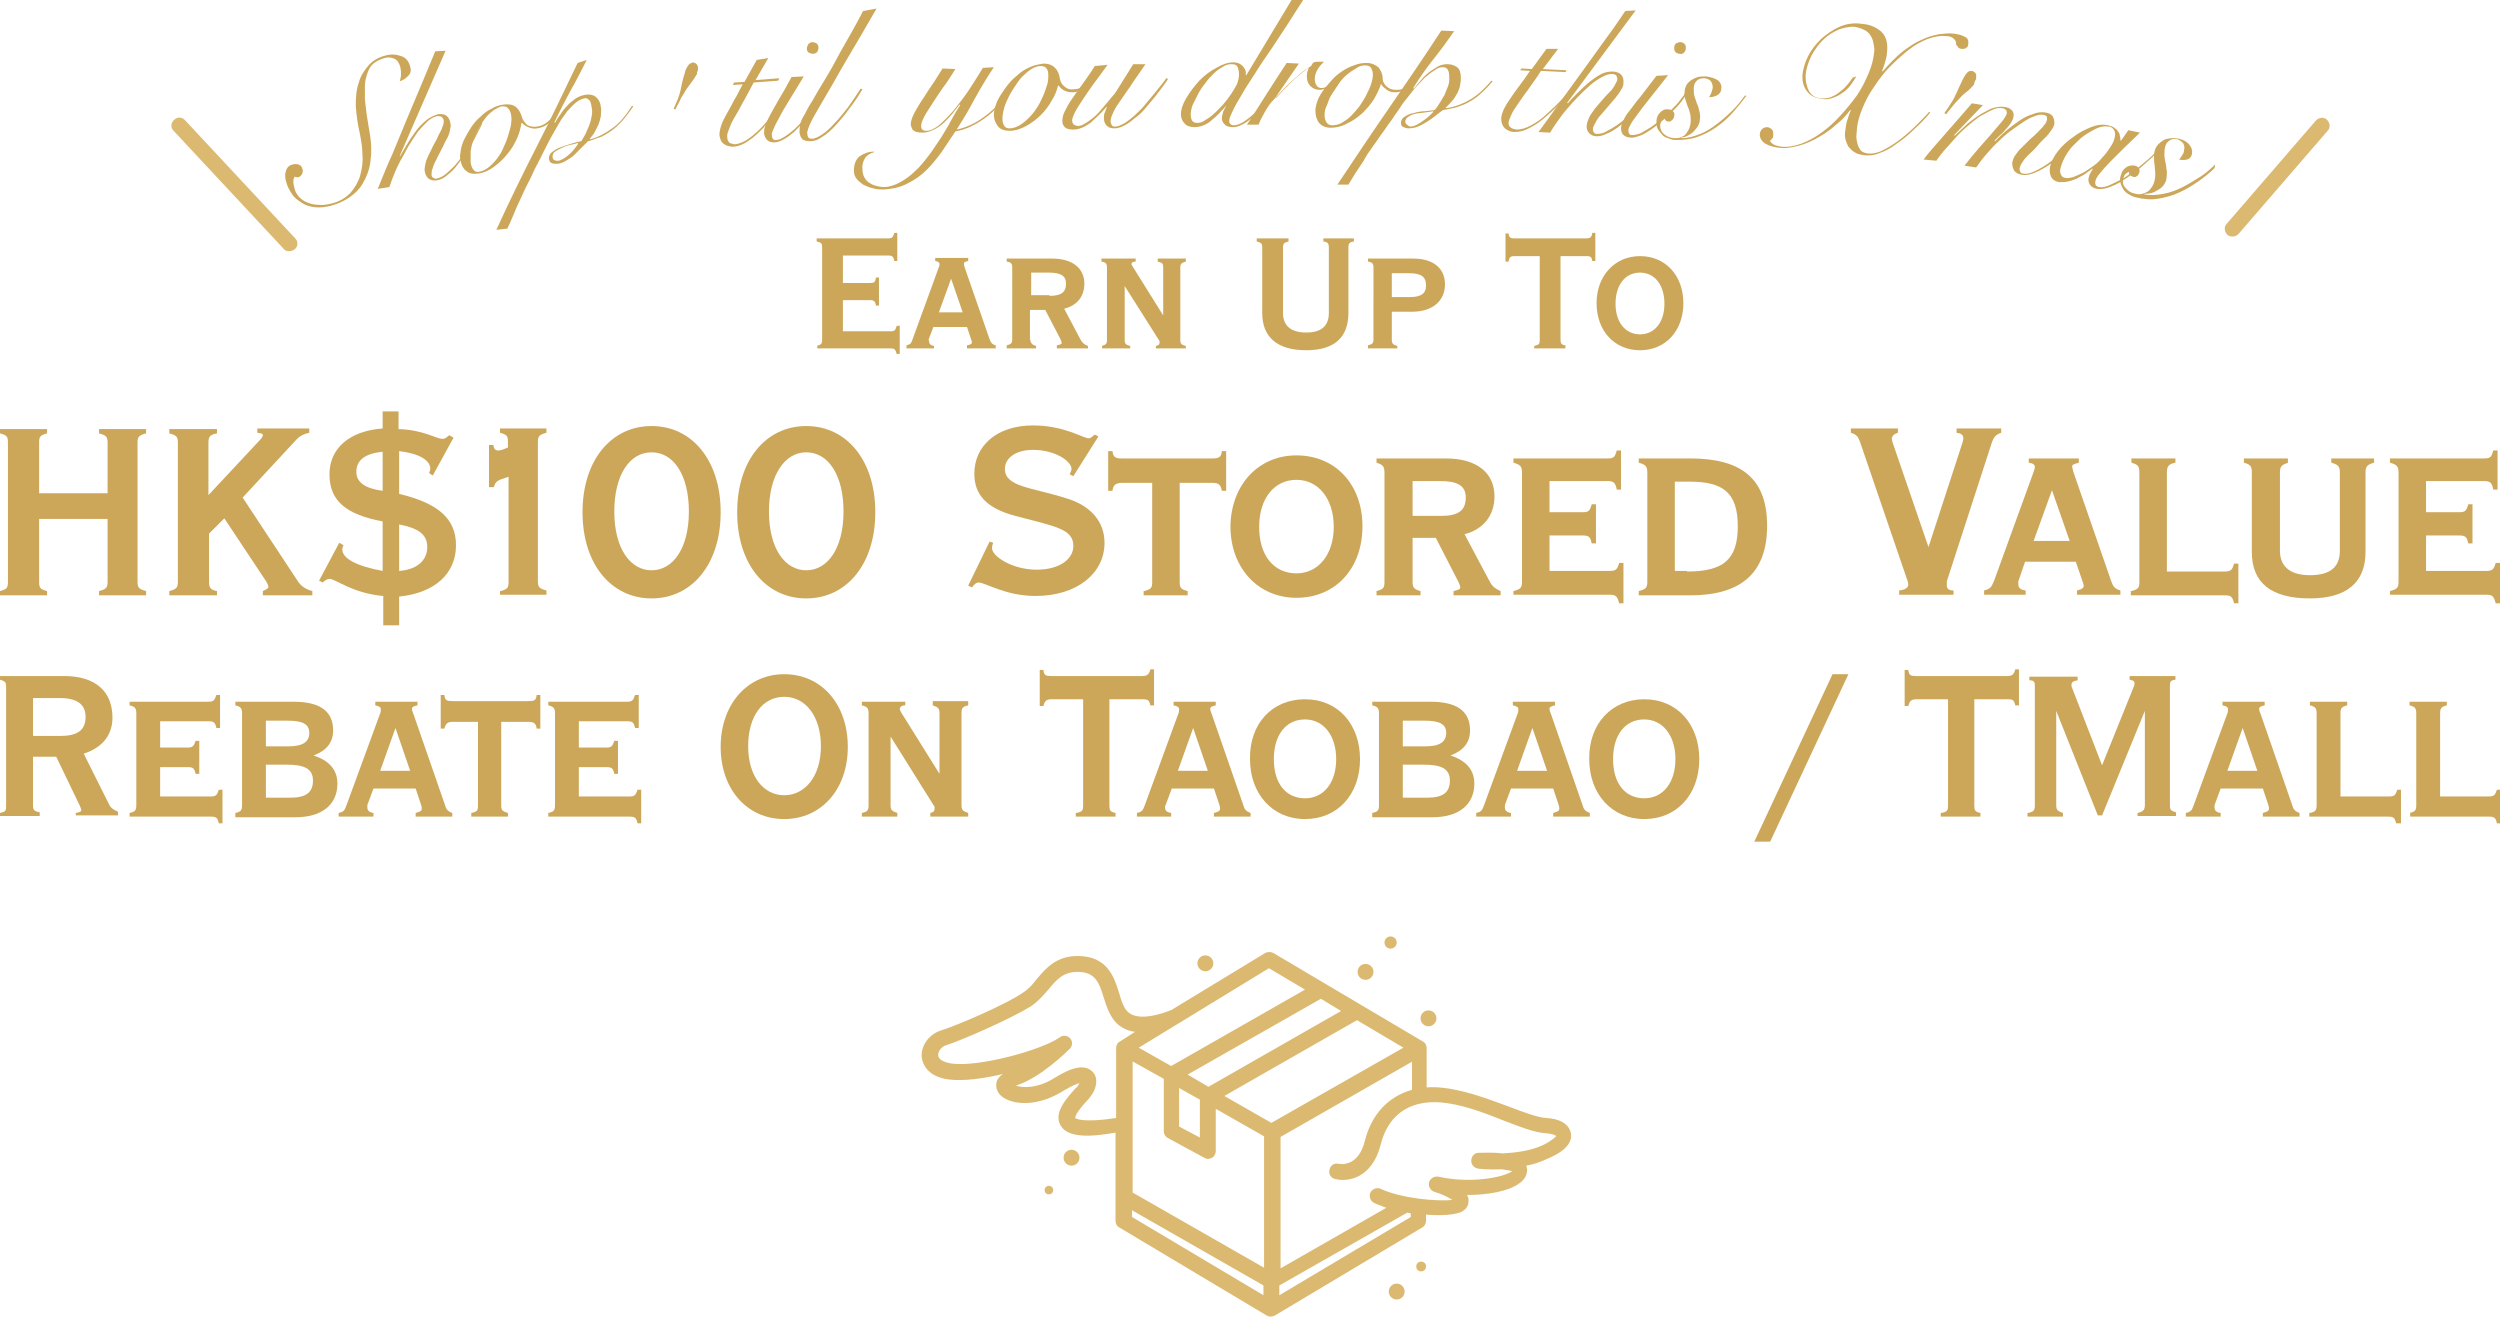 <?xml version="1.0" encoding="utf-8"?>
<!-- Generator: Adobe Illustrator 21.1.0, SVG Export Plug-In . SVG Version: 6.00 Build 0)  -->
<svg version="1.1" id="Layer_1" xmlns="http://www.w3.org/2000/svg" xmlns:xlink="http://www.w3.org/1999/xlink" x="0px" y="0px"
	 viewBox="0 0 409 216" style="enable-background:new 0 0 409 216;" xml:space="preserve">
<style type="text/css">
	.st0{fill:#CCA759;}
	.st1{fill:#DBB971;}
</style>
<g>
	<g>
		<path class="st0" d="M47.9,26.9c0.4-0.1,0.8-0.1,1.1,0.1c0.3,0.1,0.4,0.4,0.5,0.7c0.1,0.3,0,0.6-0.1,0.8c-0.1,0.2-0.3,0.4-0.6,0.5
			c-0.1,0-0.2,0-0.3,0c-0.1,0-0.2-0.1-0.3-0.1c-0.2,0.3-0.2,0.6-0.2,0.9c0,0.3,0.1,0.7,0.2,1.1c0.1,0.5,0.4,0.9,0.7,1.3
			c0.4,0.4,0.8,0.7,1.3,0.9c0.5,0.2,1.1,0.4,1.8,0.4c0.7,0.1,1.4,0,2.2-0.2c1.3-0.3,2.3-0.9,3.1-1.7c0.7-0.8,1.3-1.8,1.6-2.8
			c0.3-1.1,0.5-2.2,0.4-3.4c0-1.2-0.2-2.3-0.4-3.4c-0.4-1.7-0.6-3.3-0.7-4.7c0-1.4,0.1-2.7,0.5-3.8c0.3-1.1,0.9-2,1.6-2.8
			C61,9.9,61.9,9.4,63,9.1c1-0.3,1.9-0.2,2.7,0.1c0.8,0.3,1.2,0.9,1.4,1.7c0.2,0.6,0.1,1.1-0.3,1.5c-0.4,0.4-0.8,0.7-1.4,0.9
			c0.1-0.4,0.2-0.7,0.2-1.1c0-0.3,0-0.7-0.1-1.2c-0.2-0.7-0.5-1.2-1-1.4c-0.5-0.2-1-0.3-1.6-0.1c-0.7,0.2-1.3,0.5-1.8,0.9
			c-0.5,0.4-0.8,1-1,1.6c-0.2,0.6-0.4,1.3-0.4,2c0,0.7,0,1.5,0,2.3c0.1,0.8,0.2,1.6,0.3,2.5c0.1,0.8,0.3,1.7,0.4,2.5
			c0.4,2,0.4,3.7,0.2,5.2c-0.2,1.4-0.7,2.6-1.3,3.6c-0.6,1-1.4,1.7-2.3,2.3c-0.9,0.6-1.9,1-3,1.3c-0.9,0.2-1.7,0.3-2.5,0.2
			c-0.8-0.1-1.5-0.3-2.1-0.7c-0.6-0.4-1.2-0.8-1.6-1.4c-0.4-0.6-0.8-1.3-1-2.1c-0.2-0.7-0.2-1.3,0-1.8C47,27.3,47.4,27,47.9,26.9z"
			/>
		<path class="st0" d="M72.9,8.3l-7.5,17.2l0.1,0c0.3-0.6,0.7-1.2,1.1-1.9c0.4-0.7,0.9-1.4,1.4-2.1s1.1-1.3,1.7-1.8
			c0.6-0.5,1.3-0.8,1.9-1c1.2-0.2,1.9,0.3,2.1,1.5c0.1,0.3,0,0.7-0.1,1.2c-0.1,0.5-0.3,1-0.6,1.5c-0.3,0.5-0.5,1.1-0.8,1.6
			c-0.3,0.6-0.6,1.1-0.8,1.6c-0.3,0.5-0.5,1-0.6,1.4c-0.2,0.4-0.2,0.8-0.2,1.1c0,0.2,0.1,0.4,0.3,0.5c0.2,0.1,0.3,0.2,0.6,0.1
			c0.4-0.1,0.9-0.3,1.4-0.7c0.5-0.4,1-0.9,1.5-1.4c0.5-0.6,1-1.2,1.4-1.8c0.5-0.7,0.9-1.3,1.3-2c0.4-0.6,0.7-1.2,1-1.8
			c0.3-0.6,0.5-1,0.6-1.4l0.2,0c-0.1,0.4-0.4,0.9-0.7,1.5c-0.3,0.6-0.6,1.2-1,1.9c-0.4,0.7-0.8,1.3-1.3,2c-0.5,0.7-0.9,1.3-1.4,1.9
			s-1,1-1.5,1.4c-0.5,0.4-1,0.6-1.5,0.7c-0.5,0.1-0.9,0-1.3-0.2c-0.4-0.3-0.6-0.7-0.7-1.2c-0.1-0.4,0-0.8,0.1-1.3
			c0.1-0.5,0.3-1,0.6-1.6c0.3-0.5,0.5-1.1,0.8-1.6c0.3-0.5,0.6-1.1,0.8-1.6c0.3-0.5,0.5-0.9,0.6-1.3c0.2-0.4,0.2-0.7,0.2-1
			c-0.1-0.3-0.2-0.5-0.4-0.6c-0.2-0.1-0.4-0.1-0.7-0.1c-0.5,0.1-1,0.4-1.5,0.8c-0.5,0.5-1.1,1.1-1.6,1.7c-0.5,0.7-1,1.5-1.5,2.3
			c-0.5,0.8-0.9,1.7-1.4,2.5c-0.4,0.8-0.8,1.6-1.1,2.4c-0.3,0.7-0.5,1.4-0.7,1.9l-1.9,0.3c0.8-1.9,1.5-3.8,2.4-5.7
			c0.8-1.9,1.6-3.9,2.4-5.8c0.8-1.9,1.6-3.8,2.4-5.7c0.8-1.9,1.5-3.6,2.2-5.3L72.9,8.3z"/>
		<path class="st0" d="M91,18.8c-0.4,0.6-0.9,1.1-1.4,1.5s-1.1,0.6-1.7,0.7c-0.5,0.1-1,0-1.5-0.2c-0.4-0.2-0.8-0.4-1-0.7l-0.1,0
			c-0.1,0.8-0.3,1.6-0.7,2.5c-0.4,0.9-0.9,1.8-1.6,2.6c-0.6,0.8-1.4,1.5-2.2,2.1c-0.8,0.6-1.7,1-2.6,1.1c-0.8,0.1-1.5,0-2-0.5
			c-0.5-0.4-0.8-1.1-0.9-1.9c-0.1-0.4,0-0.9,0.1-1.5c0.1-0.6,0.3-1.2,0.6-1.8c0.3-0.6,0.7-1.3,1.1-1.9c0.4-0.6,0.9-1.2,1.5-1.7
			c0.5-0.5,1.1-1,1.8-1.3c0.6-0.4,1.3-0.6,2-0.7c0.8-0.1,1.5,0,2,0.4c0.5,0.4,0.8,1,1,1.7c0.1,0.4,0.4,0.8,0.8,1.2
			c0.4,0.3,1,0.4,1.7,0.3c0.6-0.1,1.1-0.3,1.6-0.7c0.5-0.4,0.9-0.8,1.3-1.4L91,18.8z M77,26.6c0.1,0.5,0.2,0.9,0.5,1.2
			c0.2,0.3,0.6,0.4,0.9,0.3c0.5-0.1,1-0.3,1.5-0.7c0.5-0.4,0.9-0.8,1.3-1.3c0.4-0.5,0.8-1.1,1.1-1.8s0.6-1.3,0.8-2
			c0.2-0.7,0.4-1.3,0.5-1.9c0.1-0.6,0.1-1.2,0-1.7c-0.1-0.4-0.2-0.7-0.5-1c-0.2-0.3-0.6-0.3-1-0.3c-0.4,0.1-0.8,0.3-1.3,0.6
			c-0.4,0.3-0.9,0.7-1.3,1.2c-0.4,0.5-0.8,1.1-1.1,1.7c-0.3,0.6-0.6,1.3-0.9,1.9c-0.3,0.7-0.4,1.3-0.5,1.9C77,25.5,77,26.1,77,26.6z
			"/>
		<path class="st0" d="M96,9.8c-0.9,1.7-1.7,3.4-2.7,5.1c-0.9,1.7-1.8,3.4-2.6,5.1l0.1,0.1c0.2-0.4,0.5-0.9,0.9-1.4
			c0.3-0.5,0.7-1,1.1-1.4c0.4-0.5,0.9-0.8,1.4-1.2c0.5-0.3,1-0.5,1.6-0.6c0.6-0.1,1.2,0,1.6,0.3s0.8,0.8,0.9,1.7c0.1,0.5,0,1,0,1.5
			c-0.1,0.5-0.2,0.9-0.4,1.4c-0.2,0.4-0.4,0.8-0.6,1.2c-0.2,0.4-0.5,0.7-0.8,1.1l0.1,0.1c1.4-0.4,2.6-1.1,3.7-1.9
			c1.1-0.8,2.1-2,3.1-3.6l0.2,0.1c-0.8,1.2-1.5,2.1-2.2,2.8c-0.7,0.7-1.3,1.2-2,1.6c-0.6,0.4-1.2,0.7-1.7,0.8
			c-0.5,0.2-1,0.4-1.5,0.5c-0.3,0.3-0.6,0.6-1,1c-0.4,0.4-0.8,0.8-1.2,1.2c-0.4,0.4-0.9,0.7-1.4,1c-0.5,0.3-1,0.5-1.5,0.5
			c-0.3,0-0.6,0-0.8-0.1c-0.3-0.1-0.4-0.3-0.5-0.7c0-0.4,0.1-0.8,0.5-1.1s0.8-0.6,1.4-0.8c0.6-0.2,1.1-0.4,1.8-0.6
			c0.6-0.2,1.1-0.3,1.6-0.4c0.2-0.3,0.4-0.7,0.7-1.2c0.2-0.5,0.4-0.9,0.6-1.4c0.2-0.5,0.3-1,0.4-1.5c0.1-0.5,0.1-1,0-1.4
			c-0.1-0.7-0.2-1.1-0.5-1.3c-0.2-0.2-0.5-0.3-0.7-0.2c-0.5,0.1-0.9,0.3-1.4,0.7c-0.5,0.4-0.9,0.9-1.4,1.4c-0.4,0.6-0.9,1.2-1.3,1.9
			c-0.4,0.7-0.8,1.4-1.2,2.1c-0.4,0.7-0.7,1.3-1,1.9c-0.3,0.6-0.5,1-0.7,1.4c-0.1,0.3-0.4,0.7-0.6,1.2c-0.3,0.5-0.6,1.1-0.9,1.8
			c-0.3,0.7-0.7,1.4-1.1,2.2c-0.4,0.8-0.7,1.6-1.1,2.4c-0.4,0.8-0.7,1.6-1,2.3c-0.3,0.7-0.6,1.4-0.9,2l-1.8,0.2
			c2.1-4.6,4.3-9.1,6.6-13.6c2.3-4.5,4.5-9.1,6.7-13.7L96,9.8z M91.3,26.3c0.3,0,0.6-0.2,1-0.4c0.3-0.2,0.7-0.5,1-0.8
			c0.3-0.3,0.6-0.6,0.8-0.9c0.2-0.3,0.4-0.5,0.5-0.7l-0.1-0.1c-0.3,0.1-0.7,0.2-1.2,0.3c-0.5,0.1-1,0.3-1.4,0.5
			c-0.4,0.2-0.8,0.4-1.1,0.6c-0.3,0.2-0.4,0.5-0.4,0.9c0,0.2,0.1,0.4,0.3,0.5C90.9,26.3,91.1,26.3,91.3,26.3z"/>
		<path class="st0" d="M113.9,12.3c-0.4,0.7-0.8,1.2-1.1,1.6c-0.3,0.4-0.6,0.8-0.8,1.2c-0.2,0.4-0.5,0.7-0.7,1.2s-0.5,0.9-0.8,1.6
			l-0.3-0.1c0.3-0.6,0.5-1.2,0.7-1.6c0.2-0.5,0.3-0.9,0.4-1.3c0.1-0.4,0.2-0.9,0.3-1.4c0.1-0.5,0.3-1.1,0.5-1.8
			c0-0.2,0.1-0.3,0.2-0.5c0.1-0.2,0.2-0.4,0.3-0.5c0.1-0.2,0.3-0.3,0.5-0.4c0.2-0.1,0.4-0.1,0.6,0c0.2,0.1,0.3,0.2,0.4,0.4
			c0.1,0.2,0.1,0.4,0.1,0.6c0,0.2-0.1,0.4-0.2,0.6C114.1,12,114,12.2,113.9,12.3z"/>
		<path class="st0" d="M125.7,9.5l-2.1,3.6l3.9-0.3l-0.2,0.4l-4,0.3c-0.7,1.3-1.3,2.5-1.9,3.5c-0.5,1-1,1.8-1.4,2.5
			c-0.4,0.7-0.6,1.3-0.8,1.8c-0.2,0.5-0.3,0.9-0.2,1.3c0,0.4,0.2,0.6,0.4,0.8c0.3,0.1,0.6,0.2,0.9,0.2c0.7-0.1,1.5-0.4,2.3-1
			c0.8-0.6,1.6-1.3,2.4-2.2c0.8-0.9,1.5-1.8,2.2-2.7c0.7-0.9,1.3-1.8,1.8-2.5l0.2,0.1c-0.6,0.9-1.3,1.8-2,2.8
			c-0.7,1-1.5,1.9-2.3,2.8c-0.8,0.8-1.6,1.6-2.4,2.1c-0.8,0.6-1.6,0.9-2.4,1c-0.6,0-1.2-0.1-1.6-0.4c-0.5-0.3-0.7-0.8-0.8-1.5
			c0-0.5,0.1-1,0.3-1.6c0.2-0.6,0.5-1.2,0.9-1.9c0.4-0.7,0.8-1.4,1.2-2.2c0.5-0.8,0.9-1.7,1.4-2.6l-1.6,0.1l0.2-0.4l1.7-0.1l2-3.6
			L125.7,9.5z"/>
		<path class="st0" d="M131.5,12.5c-1,1.6-1.8,3-2.5,4.1c-0.7,1.1-1.2,2-1.6,2.8c-0.4,0.7-0.7,1.3-0.9,1.8s-0.3,0.8-0.2,1
			c0,0.5,0.3,0.8,0.7,0.7c0.4,0,0.8-0.2,1.3-0.5c0.5-0.3,1-0.7,1.6-1.2c0.5-0.5,1.1-1,1.6-1.7c0.5-0.6,1-1.2,1.5-1.8
			c0.5-0.6,0.9-1.2,1.2-1.7c0.3-0.5,0.6-1,0.8-1.3l0.2,0.1c-0.2,0.4-0.5,0.9-0.9,1.5c-0.4,0.6-0.8,1.2-1.3,1.8
			c-0.5,0.6-1,1.2-1.5,1.8c-0.5,0.6-1.1,1.2-1.6,1.7c-0.6,0.5-1.1,0.9-1.7,1.2c-0.5,0.3-1.1,0.5-1.5,0.5c-0.5,0-0.9-0.1-1.2-0.4
			c-0.3-0.3-0.4-0.6-0.5-1c0-0.4,0-0.9,0.2-1.3c0.2-0.5,0.4-1.1,0.8-1.8c0.4-0.7,0.8-1.5,1.4-2.5c0.6-1,1.3-2.2,2.1-3.7L131.5,12.5z
			 M132.9,6.9c0.3,0,0.5,0.1,0.7,0.2c0.2,0.2,0.3,0.4,0.3,0.7c0,0.3-0.1,0.5-0.2,0.7c-0.2,0.2-0.4,0.3-0.7,0.3
			c-0.3,0-0.5-0.1-0.7-0.2C132.1,8.5,132,8.2,132,8c0-0.3,0.1-0.5,0.2-0.7S132.6,6.9,132.9,6.9z"/>
		<path class="st0" d="M143.4,1.4c-1.6,2.8-3,5.2-4.2,7.2c-1.2,2-2.2,3.8-3,5.2c-0.8,1.4-1.5,2.6-2.1,3.6c-0.5,0.9-1,1.7-1.3,2.3
			c-0.3,0.6-0.5,1.1-0.6,1.4c-0.1,0.3-0.2,0.6-0.1,0.9c0,0.5,0.3,0.7,0.7,0.7c0.5,0,1.1-0.3,1.7-0.7c0.6-0.4,1.3-1,2-1.8
			c0.7-0.7,1.4-1.6,2.2-2.6c0.7-1,1.4-2,2.1-3.1l0.3,0.1c-0.6,1-1.3,2.1-2.1,3.1c-0.7,1-1.4,1.8-2.1,2.6c-0.9,1-1.7,1.7-2.4,2.1
			c-0.7,0.5-1.3,0.7-1.9,0.7c-0.6,0-1.1-0.1-1.3-0.3c-0.3-0.3-0.4-0.6-0.5-1.1c0-0.4,0-0.8,0.1-1.3c0.1-0.5,0.3-1,0.7-1.6
			c0.3-0.6,0.7-1.4,1.3-2.3c0.5-0.9,1.2-2.1,2-3.4c0.8-1.3,1.7-2.9,2.7-4.8c1.1-1.9,2.3-4,3.6-6.5L143.4,1.4z"/>
		<path class="st0" d="M156.3,11.3c-0.7,1.1-1.3,2.1-2,3c-0.7,1-1.3,1.9-1.8,2.7c-0.5,0.8-1,1.5-1.3,2.1c-0.3,0.6-0.5,1.1-0.5,1.5
			c0,0.6,0.3,0.8,0.9,0.8c0.6,0,1.2-0.3,2-0.9c0.7-0.6,1.5-1.4,2.3-2.3c0.8-1,1.6-2,2.5-3.3c0.8-1.2,1.6-2.5,2.4-3.8l1.8-0.1
			c-1.1,1.6-2.1,3.3-3.1,5.1c-0.9,1.7-1.9,3.4-3,5.1c1.9-0.4,3.6-1.3,5.3-2.7s3.1-3.1,4.3-5.1l0.2,0.1c-1.3,2.2-2.9,4-4.6,5.4
			c-1.8,1.4-3.6,2.3-5.4,2.6c-0.7,1.1-1.5,2.2-2.2,3.3c-0.8,1.1-1.6,2.1-2.5,3c-0.9,0.9-1.9,1.6-3.1,2.2c-1.1,0.6-2.4,0.9-3.8,1
			c-0.7,0-1.3,0-1.9-0.2c-0.6-0.1-1.1-0.4-1.6-0.6c-0.4-0.3-0.8-0.6-1.1-1c-0.3-0.4-0.4-0.8-0.4-1.3c0-1,0.3-1.8,0.9-2.3
			c0.7-0.5,1.5-0.8,2.4-0.8l0,0.1c-0.7,0.2-1.2,0.5-1.5,1c-0.3,0.5-0.5,1.1-0.4,1.8c0,0.5,0.1,0.9,0.3,1.3c0.2,0.4,0.5,0.7,0.8,0.9
			c0.3,0.2,0.7,0.4,1.1,0.5c0.4,0.1,0.8,0.2,1.3,0.2c0.9,0,1.8-0.3,2.7-0.8c0.9-0.5,1.7-1.1,2.4-1.8c0.8-0.7,1.5-1.6,2.2-2.5
			c0.7-0.9,1.3-1.9,2-2.9c0.6-1,1.2-1.9,1.7-2.9c0.5-0.9,1-1.8,1.5-2.5l-0.1-0.1c-0.3,0.4-0.7,0.8-1.1,1.4c-0.4,0.5-0.9,1-1.4,1.5
			c-0.5,0.5-1.1,0.9-1.7,1.2c-0.6,0.3-1.2,0.5-1.9,0.5c-0.6,0-1.1-0.1-1.4-0.3c-0.3-0.2-0.4-0.6-0.5-1c0-0.4,0.1-0.8,0.3-1.3
			c0.2-0.5,0.5-1,0.9-1.7c0.4-0.7,1-1.5,1.6-2.5c0.7-1,1.5-2.2,2.4-3.7L156.3,11.3z"/>
		<path class="st0" d="M178.8,13.3c-0.5,0.5-1,1-1.6,1.3c-0.6,0.3-1.2,0.5-1.7,0.5c-0.6,0-1-0.1-1.4-0.3c-0.4-0.2-0.7-0.5-0.9-0.8
			l-0.1,0c-0.2,0.8-0.5,1.6-1,2.4c-0.5,0.9-1.1,1.7-1.8,2.4c-0.7,0.7-1.5,1.3-2.4,1.8c-0.9,0.5-1.8,0.8-2.7,0.8
			c-0.8,0-1.5-0.2-1.9-0.7c-0.4-0.5-0.7-1.1-0.7-2c0-0.4,0.1-0.9,0.3-1.5c0.2-0.6,0.5-1.2,0.9-1.8c0.4-0.6,0.8-1.2,1.3-1.8
			c0.5-0.6,1.1-1.1,1.7-1.6c0.6-0.5,1.2-0.8,1.9-1.1c0.7-0.3,1.4-0.4,2-0.5c0.8,0,1.4,0.2,1.9,0.7c0.5,0.5,0.7,1.1,0.8,1.8
			c0.1,0.5,0.3,0.9,0.7,1.2c0.4,0.4,0.9,0.6,1.6,0.5c0.6,0,1.1-0.2,1.7-0.5c0.5-0.3,1-0.7,1.4-1.2L178.8,13.3z M164,19.4
			c0,0.5,0.1,0.9,0.3,1.2s0.5,0.4,0.9,0.4c0.5,0,1.1-0.2,1.6-0.5c0.5-0.3,1-0.7,1.5-1.2c0.5-0.5,0.9-1,1.3-1.6
			c0.4-0.6,0.7-1.2,1-1.9c0.3-0.6,0.5-1.3,0.7-1.9s0.2-1.2,0.2-1.7c0-0.4-0.1-0.8-0.3-1c-0.2-0.3-0.5-0.4-1-0.4
			c-0.4,0-0.9,0.2-1.3,0.4c-0.5,0.3-0.9,0.6-1.4,1.1c-0.5,0.4-0.9,1-1.3,1.6c-0.4,0.6-0.8,1.2-1.1,1.8c-0.3,0.6-0.6,1.2-0.8,1.9
			C164.1,18.3,164,18.9,164,19.4z"/>
		<path class="st0" d="M181.2,10.6c-0.8,1.1-1.5,2.1-2.2,3c-0.7,1-1.3,1.8-1.8,2.6c-0.5,0.8-1,1.5-1.3,2.1c-0.3,0.6-0.5,1.1-0.5,1.4
			c0,0.3,0.1,0.5,0.3,0.7c0.2,0.1,0.4,0.2,0.6,0.2c0.4,0,0.8-0.1,1.2-0.4c0.4-0.2,0.9-0.6,1.3-0.9c0.5-0.4,0.9-0.8,1.3-1.3
			c0.4-0.5,0.8-0.9,1.2-1.4c0.4-0.5,0.7-0.9,1-1.2c0.3-0.4,0.5-0.7,0.6-0.9l2.5-4l2,0c-1,1.5-1.9,2.7-2.6,3.8
			c-0.7,1-1.3,1.9-1.8,2.6c-0.5,0.7-0.8,1.3-1,1.8c-0.2,0.4-0.3,0.8-0.3,1.2c0,0.2,0.1,0.4,0.2,0.6c0.1,0.2,0.3,0.2,0.6,0.2
			c0.4,0,0.8-0.2,1.4-0.5c0.5-0.3,1-0.7,1.6-1.2c0.5-0.5,1.1-1,1.6-1.6c0.5-0.6,1-1.2,1.5-1.8c0.5-0.6,0.9-1.1,1.3-1.6
			c0.4-0.5,0.7-0.9,0.9-1.2l0.3,0.1c-0.2,0.3-0.5,0.8-0.9,1.3c-0.4,0.5-0.8,1.1-1.3,1.7c-0.5,0.6-1,1.2-1.5,1.8
			c-0.5,0.6-1.1,1.2-1.7,1.6c-0.6,0.5-1.1,0.9-1.7,1.2s-1.1,0.5-1.6,0.5c-0.6,0-1-0.1-1.3-0.4c-0.3-0.3-0.5-0.7-0.5-1.2
			c0-0.4,0-0.8,0.2-1.1c0.1-0.4,0.2-0.6,0.3-0.7l-0.1-0.1c-0.4,0.5-0.8,0.9-1.3,1.4c-0.4,0.4-0.9,0.8-1.3,1.2
			c-0.4,0.3-0.9,0.6-1.4,0.8c-0.5,0.2-0.9,0.3-1.4,0.3c-0.6,0-1.1-0.1-1.4-0.4c-0.3-0.3-0.4-0.6-0.4-1c0-0.5,0.1-1,0.4-1.6
			c0.3-0.6,0.6-1.2,1.1-1.9c0.5-0.7,1-1.5,1.7-2.4c0.6-0.9,1.4-1.9,2.1-3.1L181.2,10.6z"/>
		<path class="st0" d="M213.2,0c-0.8,1.2-1.6,2.5-2.5,3.9c-0.9,1.4-1.8,2.7-2.7,4.1c-0.9,1.3-1.8,2.6-2.6,3.9
			c-0.8,1.3-1.6,2.4-2.2,3.5c-0.6,1-1.2,2-1.5,2.7c-0.4,0.8-0.6,1.3-0.6,1.7c0,0.2,0.1,0.4,0.2,0.5c0.1,0.1,0.3,0.2,0.5,0.2
			c0.5,0,1.1-0.2,1.7-0.6c0.6-0.4,1.4-1,2.3-1.9c0.8-0.8,1.5-1.6,2.2-2.5c0.7-0.9,1.4-1.8,1.9-2.7l0.2,0.1c-0.2,0.3-0.4,0.7-0.7,1.1
			c-0.3,0.4-0.6,0.9-0.9,1.3c-0.3,0.5-0.7,0.9-1.1,1.4c-0.4,0.5-0.8,0.9-1.2,1.3c-0.8,0.8-1.6,1.5-2.3,2c-0.8,0.5-1.5,0.8-2.1,0.8
			c-0.6,0-1.1-0.1-1.4-0.4c-0.3-0.3-0.5-0.6-0.5-1c0-0.4,0.1-0.7,0.2-1.1c0.2-0.4,0.3-0.7,0.5-0.9l-0.1,0c-0.3,0.4-0.7,0.7-1,1.1
			c-0.4,0.4-0.8,0.8-1.2,1.1c-0.4,0.4-0.9,0.7-1.4,0.9c-0.5,0.2-1,0.3-1.5,0.3c-0.7,0-1.3-0.2-1.6-0.6c-0.4-0.4-0.6-0.9-0.6-1.5
			c0-0.8,0.3-1.7,0.9-2.7c0.6-1,1.3-1.9,2.1-2.8c0.9-0.9,1.8-1.6,2.8-2.1c1-0.6,1.9-0.9,2.8-0.9c0.6,0,1.1,0.2,1.5,0.6
			c0.4,0.4,0.6,0.9,0.5,1.5l0.1,0L211.3,0L213.2,0z M202.7,12.2c0-0.5-0.1-0.9-0.2-1.2c-0.2-0.4-0.5-0.5-1.1-0.5
			c-0.4,0-0.8,0.1-1.3,0.4c-0.5,0.3-1,0.6-1.5,1.1c-0.5,0.5-1,1-1.4,1.6c-0.5,0.6-0.9,1.2-1.2,1.8s-0.6,1.2-0.9,1.8
			c-0.2,0.6-0.3,1.1-0.3,1.5c0,0.4,0.1,0.8,0.2,1c0.2,0.3,0.4,0.4,0.9,0.4c0.4,0,0.8-0.1,1.2-0.4c0.5-0.3,1-0.6,1.5-1.1
			c0.5-0.4,1-1,1.5-1.5c0.5-0.6,0.9-1.1,1.3-1.7c0.4-0.6,0.7-1.1,1-1.7C202.6,13.1,202.7,12.6,202.7,12.2z"/>
		<path class="st0" d="M212.5,10.4l-3.8,5.5l0.1,0.1c0.3-0.3,0.6-0.7,1.1-1.2c0.4-0.4,0.9-0.9,1.4-1.4c0.5-0.5,1-0.9,1.6-1.4
			c0.6-0.5,1.1-0.9,1.6-1.2c0.1-0.2,0.2-0.4,0.3-0.5c0.1-0.1,0.4-0.2,0.7-0.2c0.2,0,0.4,0,0.6,0c0.2,0,0.3,0,0.5,0
			c-0.3,0.3-0.7,0.7-1,1.2c-0.3,0.5-0.5,1-0.5,1.6c0,0.5,0.1,0.8,0.3,1.1c0.2,0.3,0.5,0.4,0.8,0.4c0.3,0,0.6-0.1,0.9-0.2
			c0.3-0.1,0.6-0.3,0.8-0.4c0.3-0.2,0.5-0.4,0.7-0.6c0.2-0.2,0.4-0.4,0.6-0.5l0.2,0.1c-0.2,0.2-0.4,0.4-0.7,0.6
			c-0.3,0.2-0.5,0.4-0.8,0.6c-0.3,0.2-0.6,0.4-1,0.5c-0.3,0.1-0.7,0.2-1,0.2c-0.6,0-1.1-0.2-1.5-0.6c-0.4-0.4-0.6-0.9-0.6-1.6
			c0-0.5,0.1-0.9,0.3-1.3l-0.1-0.1c-0.8,0.5-1.7,1.3-2.7,2.2c-1,0.9-2,2-3.1,3.2c-0.4,0.4-0.8,1-1.2,1.7c-0.4,0.7-0.8,1.4-1.1,2.2
			l-1.9,0c1.1-1.7,2.2-3.4,3.2-5s2.2-3.4,3.3-5.1L212.5,10.4z"/>
		<path class="st0" d="M231.7,13.3c-0.5,0.5-1,0.9-1.6,1.3c-0.6,0.3-1.2,0.5-1.8,0.5c-0.6,0-1-0.1-1.4-0.4c-0.4-0.3-0.7-0.5-0.9-0.9
			l-0.1,0c-0.2,0.7-0.6,1.5-1.1,2.4c-0.5,0.8-1.2,1.6-1.9,2.3c-0.8,0.7-1.6,1.3-2.5,1.7c-0.9,0.5-1.8,0.7-2.7,0.7
			c-0.8,0-1.5-0.3-1.9-0.8c-0.4-0.5-0.6-1.2-0.6-2c0-0.4,0.1-0.9,0.3-1.5c0.2-0.6,0.5-1.1,0.9-1.7c0.4-0.6,0.9-1.1,1.4-1.7
			s1.1-1.1,1.7-1.5c0.6-0.4,1.3-0.8,2-1c0.7-0.3,1.4-0.4,2.1-0.4c0.8,0,1.4,0.3,1.9,0.7c0.4,0.5,0.7,1.1,0.7,1.8
			c0,0.5,0.2,0.9,0.6,1.3c0.4,0.4,0.9,0.6,1.6,0.6c0.6,0,1.2-0.1,1.7-0.4c0.5-0.3,1-0.7,1.5-1.1L231.7,13.3z M216.7,18.8
			c0,0.5,0.1,0.9,0.3,1.2c0.2,0.3,0.5,0.5,0.9,0.5c0.5,0,1.1-0.1,1.6-0.4c0.5-0.3,1-0.6,1.5-1.1c0.5-0.5,0.9-1,1.4-1.6
			c0.4-0.6,0.8-1.2,1.1-1.8s0.6-1.2,0.8-1.8c0.2-0.6,0.3-1.1,0.3-1.6c0-0.4-0.1-0.8-0.3-1.1c-0.2-0.3-0.5-0.4-1-0.4
			c-0.4,0-0.9,0.1-1.3,0.4c-0.5,0.3-1,0.6-1.5,1c-0.5,0.4-1,0.9-1.4,1.5c-0.4,0.6-0.8,1.2-1.2,1.8c-0.4,0.6-0.6,1.2-0.8,1.8
			C216.8,17.7,216.7,18.3,216.7,18.8z"/>
		<path class="st0" d="M237.9,5.1c-1.1,1.6-2.2,3.1-3.4,4.6c-1.2,1.5-2.3,3.1-3.3,4.7l0.1,0.1c0.3-0.4,0.7-0.8,1.1-1.3
			c0.4-0.5,0.8-0.9,1.3-1.3c0.5-0.4,1-0.7,1.5-1c0.5-0.3,1.1-0.4,1.6-0.4c0.6,0,1.2,0.2,1.6,0.5c0.4,0.3,0.6,0.9,0.6,1.8
			c0,0.5-0.1,1-0.2,1.5c-0.2,0.5-0.3,0.9-0.6,1.3c-0.2,0.4-0.5,0.8-0.8,1.1c-0.3,0.3-0.6,0.7-0.9,0.9l0.1,0.1
			c1.4-0.2,2.7-0.7,3.9-1.4c1.2-0.7,2.3-1.7,3.5-3.1l0.2,0.1c-0.9,1.1-1.8,1.9-2.5,2.5c-0.8,0.6-1.5,1-2.2,1.3
			c-0.7,0.3-1.3,0.5-1.8,0.6s-1.1,0.2-1.6,0.3c-0.3,0.2-0.7,0.5-1.2,0.9c-0.4,0.3-0.9,0.7-1.4,1c-0.5,0.3-1,0.6-1.5,0.8
			c-0.5,0.2-1,0.3-1.6,0.3c-0.3,0-0.5-0.1-0.8-0.2s-0.4-0.4-0.4-0.7c0-0.4,0.2-0.8,0.6-1c0.4-0.3,0.9-0.5,1.5-0.6
			c0.6-0.2,1.2-0.3,1.8-0.3c0.6-0.1,1.2-0.1,1.6-0.2c0.3-0.3,0.5-0.6,0.8-1.1c0.3-0.4,0.5-0.9,0.8-1.3c0.2-0.5,0.4-1,0.6-1.5
			c0.2-0.5,0.2-1,0.2-1.4c0-0.7-0.1-1.1-0.3-1.4c-0.2-0.2-0.4-0.3-0.7-0.3c-0.5,0-0.9,0.1-1.4,0.5c-0.5,0.3-1,0.7-1.6,1.2
			c-0.5,0.5-1,1.1-1.6,1.7c-0.5,0.6-1,1.3-1.5,1.9c-0.5,0.6-0.9,1.2-1.2,1.7c-0.4,0.5-0.7,1-0.9,1.3c-0.2,0.3-0.4,0.6-0.8,1.1
			c-0.3,0.5-0.7,1-1.2,1.7c-0.4,0.6-0.9,1.3-1.4,2c-0.5,0.7-1,1.4-1.4,2.2c-0.5,0.7-0.9,1.4-1.4,2.1c-0.4,0.7-0.8,1.3-1.1,1.8
			l-1.8,0c2.8-4.2,5.6-8.4,8.5-12.6s5.7-8.3,8.5-12.6L237.9,5.1z M230.8,20.7c0.3,0,0.6-0.1,1-0.3c0.4-0.2,0.7-0.4,1.1-0.7
			c0.4-0.3,0.7-0.5,1-0.8c0.3-0.3,0.5-0.5,0.6-0.6l-0.1-0.1c-0.3,0.1-0.8,0.1-1.3,0.2c-0.5,0.1-1,0.1-1.5,0.2
			c-0.5,0.1-0.9,0.3-1.2,0.5c-0.3,0.2-0.5,0.5-0.5,0.8c0,0.2,0.1,0.4,0.3,0.5C230.4,20.6,230.6,20.7,230.8,20.7z"/>
		<path class="st0" d="M254.9,8l-2.5,3.3l3.9,0.2l-0.2,0.3l-4-0.2c-0.8,1.3-1.6,2.3-2.2,3.2c-0.7,0.9-1.2,1.7-1.7,2.4
			c-0.5,0.7-0.8,1.2-1,1.7c-0.2,0.5-0.4,0.9-0.4,1.2c0,0.4,0.1,0.6,0.4,0.8c0.3,0.2,0.5,0.2,0.9,0.3c0.7,0,1.5-0.2,2.4-0.7
			c0.9-0.5,1.8-1.1,2.6-1.9c0.9-0.8,1.7-1.6,2.5-2.4c0.8-0.9,1.5-1.6,2-2.3l0.2,0.1c-0.7,0.8-1.5,1.7-2.3,2.6
			c-0.8,0.9-1.7,1.7-2.6,2.5s-1.8,1.4-2.6,1.8c-0.9,0.5-1.7,0.7-2.5,0.7c-0.6,0-1.1-0.2-1.6-0.6c-0.4-0.4-0.6-0.9-0.6-1.6
			c0-0.5,0.2-1,0.4-1.5c0.3-0.6,0.6-1.1,1.1-1.8c0.4-0.6,0.9-1.3,1.5-2.1c0.6-0.8,1.1-1.5,1.7-2.4l-1.6-0.1l0.2-0.3l1.7,0.1l2.4-3.3
			L254.9,8z"/>
		<path class="st0" d="M267.6,1.7l-11.2,15.1l0.1,0.1c0.4-0.5,0.9-1,1.5-1.6c0.6-0.6,1.2-1.2,1.8-1.7c0.6-0.5,1.3-1,2-1.4
			c0.7-0.4,1.4-0.5,2.1-0.5c1.2,0.1,1.8,0.7,1.7,1.9c0,0.3-0.1,0.7-0.4,1.1c-0.2,0.4-0.6,0.9-0.9,1.3c-0.4,0.5-0.8,0.9-1.2,1.4
			c-0.4,0.5-0.8,0.9-1.2,1.4c-0.4,0.4-0.7,0.9-0.9,1.3c-0.2,0.4-0.4,0.7-0.4,1c0,0.2,0,0.4,0.2,0.6c0.1,0.2,0.3,0.2,0.5,0.2
			c0.5,0,1-0.1,1.5-0.4c0.6-0.3,1.1-0.6,1.7-1c0.6-0.4,1.2-0.9,1.8-1.5c0.6-0.5,1.2-1.1,1.7-1.6c0.5-0.5,1-1.1,1.4-1.5
			c0.4-0.5,0.7-0.9,0.9-1.2l0.2,0.1c-0.2,0.4-0.6,0.8-1,1.3s-0.9,1.1-1.4,1.6s-1.1,1.1-1.7,1.7c-0.6,0.6-1.2,1-1.8,1.5
			c-0.6,0.4-1.2,0.8-1.8,1c-0.6,0.3-1.1,0.4-1.6,0.4c-0.5,0-0.9-0.2-1.2-0.5c-0.3-0.3-0.5-0.8-0.4-1.3c0-0.4,0.2-0.8,0.4-1.3
			c0.2-0.5,0.6-0.9,0.9-1.4c0.4-0.5,0.8-0.9,1.2-1.4c0.4-0.5,0.8-0.9,1.2-1.3c0.4-0.4,0.7-0.8,0.9-1.2c0.2-0.4,0.4-0.7,0.4-0.9
			c0-0.3-0.1-0.5-0.2-0.7c-0.2-0.1-0.4-0.2-0.6-0.2c-0.5,0-1,0.1-1.7,0.5c-0.6,0.3-1.3,0.8-1.9,1.3c-0.7,0.6-1.3,1.2-2,1.9
			c-0.7,0.7-1.3,1.4-1.9,2.1s-1.1,1.4-1.6,2.1c-0.5,0.7-0.8,1.2-1.1,1.7l-1.9-0.1c1.2-1.6,2.4-3.3,3.6-5c1.2-1.7,2.5-3.4,3.7-5.1
			c1.2-1.7,2.4-3.3,3.6-5c1.2-1.6,2.3-3.2,3.3-4.7L267.6,1.7z"/>
		<path class="st0" d="M272.9,12.3c-1.2,1.5-2.2,2.8-3,3.8c-0.8,1-1.5,1.9-2,2.6c-0.5,0.7-0.9,1.2-1.1,1.6c-0.2,0.4-0.4,0.7-0.4,1
			c0,0.5,0.2,0.8,0.6,0.8c0.4,0,0.9-0.1,1.4-0.3c0.5-0.3,1.1-0.6,1.7-1c0.6-0.4,1.2-0.9,1.8-1.4c0.6-0.5,1.2-1.1,1.7-1.6
			c0.5-0.5,1-1,1.4-1.6c0.4-0.5,0.7-0.9,0.9-1.2l0.2,0.2c-0.3,0.4-0.6,0.8-1,1.4c-0.4,0.5-0.9,1.1-1.5,1.6c-0.5,0.6-1.1,1.1-1.7,1.6
			c-0.6,0.5-1.2,1-1.8,1.4c-0.6,0.4-1.2,0.8-1.8,1c-0.6,0.2-1.1,0.4-1.6,0.3c-0.5,0-0.9-0.2-1.2-0.5c-0.2-0.3-0.3-0.6-0.3-1
			c0-0.4,0.1-0.8,0.4-1.3c0.2-0.5,0.5-1,1-1.6s1-1.4,1.8-2.3c0.7-0.9,1.6-2.1,2.6-3.4L272.9,12.3z M274.9,6.9c0.3,0,0.5,0.1,0.7,0.3
			c0.2,0.2,0.2,0.4,0.2,0.7c0,0.3-0.1,0.5-0.3,0.7s-0.4,0.3-0.7,0.2c-0.3,0-0.5-0.1-0.7-0.3c-0.2-0.2-0.2-0.4-0.2-0.7
			c0-0.3,0.1-0.5,0.3-0.7C274.4,7,274.6,6.9,274.9,6.9z"/>
		<path class="st0" d="M285.7,15.7c-0.7,0.9-1.4,1.8-2.2,2.7c-0.8,0.9-1.7,1.7-2.7,2.4c-1,0.7-2,1.2-3.1,1.6
			c-1.1,0.4-2.3,0.5-3.5,0.5c-0.5,0-0.9-0.1-1.3-0.3c-0.4-0.1-0.8-0.3-1-0.6c-0.3-0.3-0.5-0.6-0.7-0.9c-0.2-0.4-0.2-0.8-0.2-1.3
			c0-0.5,0.2-1,0.6-1.4c0.4-0.4,0.8-0.6,1.4-0.5c0.3,0,0.5,0.1,0.7,0.3c0.2,0.2,0.3,0.4,0.2,0.7c0,0.3-0.1,0.5-0.3,0.7
			s-0.4,0.3-0.6,0.3c-0.2,0-0.4-0.1-0.5-0.2c-0.1-0.1-0.2-0.3-0.2-0.5c-0.2,0.1-0.4,0.3-0.5,0.5c-0.1,0.2-0.1,0.5-0.2,0.7
			c0,0.7,0.2,1.2,0.7,1.6c0.5,0.4,1.1,0.6,1.7,0.6c0.4,0,0.8,0,1.1-0.2c0.3-0.1,0.6-0.3,0.8-0.6c0.2-0.3,0.4-0.6,0.5-0.9
			c0.1-0.3,0.2-0.7,0.2-1.1c0-0.4,0-0.8-0.1-1.2c-0.1-0.4-0.2-0.8-0.4-1.2c-0.1-0.4-0.3-0.8-0.4-1.2c-0.1-0.4-0.2-0.8-0.1-1.1
			c0-0.4,0.1-0.8,0.3-1.2c0.2-0.3,0.5-0.6,0.8-0.8c0.3-0.2,0.7-0.4,1.1-0.5c0.4-0.1,0.8-0.1,1.3-0.1c0.8,0.1,1.4,0.3,1.9,0.6
			c0.5,0.4,0.7,0.9,0.6,1.4c0,0.5-0.3,0.9-0.7,1.1c-0.4,0.2-0.8,0.3-1.3,0.3c0.1-0.2,0.3-0.5,0.4-0.8c0.1-0.3,0.2-0.6,0.2-0.8
			c0-0.4-0.1-0.7-0.3-1s-0.6-0.4-1-0.5c-0.6,0-1,0.1-1.3,0.4c-0.3,0.3-0.5,0.7-0.5,1.2c0,0.4,0,0.9,0.1,1.3c0.1,0.4,0.3,0.8,0.4,1.2
			c0.2,0.4,0.3,0.8,0.4,1.2c0.1,0.4,0.2,0.9,0.1,1.4c0,0.4-0.1,0.7-0.3,1.1c-0.2,0.3-0.4,0.6-0.7,0.9c-0.3,0.3-0.6,0.5-1,0.7
			c-0.4,0.2-0.7,0.3-1.1,0.3l0.1,0.1c1.1,0,2.1-0.3,3.1-0.7c1-0.4,1.9-1,2.8-1.7c0.9-0.7,1.7-1.4,2.5-2.2c0.8-0.8,1.4-1.6,2-2.4
			L285.7,15.7z"/>
		<path class="st0" d="M303.7,12.5c-0.3,0.5-0.6,1-1,1.5c-0.4,0.5-0.8,0.9-1.3,1.2c-0.5,0.4-1,0.6-1.5,0.8c-0.6,0.2-1.1,0.3-1.7,0.2
			c-1.1-0.1-2-0.5-2.6-1.3c-0.6-0.8-0.8-1.7-0.7-2.8c0.1-0.9,0.4-1.9,0.9-2.9c0.5-1,1.2-1.9,2.1-2.8c0.9-0.8,1.9-1.5,3-2
			c1.1-0.5,2.4-0.7,3.7-0.5c1.4,0.1,2.4,0.6,3.2,1.3c0.8,0.8,1.1,1.9,0.9,3.5c0,0.5-0.2,1-0.3,1.5c-0.2,0.5-0.3,1-0.5,1.4l0.1,0.1
			c1.1-1.3,2.2-2.4,3.3-3.3c1.1-0.8,2.1-1.5,3.1-1.9c1-0.5,1.9-0.7,2.8-0.9c0.9-0.1,1.7-0.2,2.4-0.1c0.7,0.1,1.3,0.2,1.8,0.5
			c0.5,0.2,0.7,0.6,0.6,1.2c0,0.3-0.1,0.5-0.3,0.6c-0.2,0.2-0.4,0.2-0.7,0.2c-0.4,0-0.7-0.2-0.7-0.4C320.1,7.5,320,7.3,320,7
			c0-0.3-0.2-0.5-0.4-0.7c-0.2-0.2-0.6-0.4-1.3-0.4c-0.9-0.1-1.9,0.1-3,0.5c-1,0.4-2.1,1-3.1,1.8c-1,0.8-2,1.7-3,2.7
			c-1,1-1.8,2.1-2.6,3.3c-0.8,1.1-1.4,2.3-1.9,3.5c-0.5,1.2-0.8,2.3-0.9,3.3c0,0.4-0.1,0.9-0.1,1.3c0,0.5,0.1,0.9,0.2,1.3
			c0.1,0.4,0.3,0.7,0.5,1c0.3,0.3,0.6,0.4,1.1,0.5c0.8,0.1,1.8-0.1,2.7-0.6c1-0.5,1.9-1.1,2.8-1.8c0.9-0.7,1.8-1.5,2.6-2.3
			c0.8-0.8,1.5-1.5,2-2.1l0.2,0.1c-0.8,1-1.7,1.9-2.7,2.8c-0.9,0.9-1.9,1.7-2.8,2.3c-0.9,0.7-1.8,1.2-2.7,1.5
			c-0.9,0.4-1.8,0.5-2.6,0.4c-0.6-0.1-1.2-0.2-1.6-0.5c-0.4-0.2-0.7-0.6-1-0.9c-0.2-0.4-0.4-0.8-0.5-1.3c-0.1-0.5-0.1-0.9,0-1.4
			c0.1-0.5,0.1-1.1,0.3-1.6c0.2-0.5,0.3-1.1,0.6-1.6l-0.1-0.1c-0.6,0.8-1.3,1.6-2.2,2.3c-0.9,0.8-1.8,1.5-2.9,2.1
			c-1,0.6-2.1,1.1-3.2,1.4s-2.1,0.5-3.1,0.4c-1-0.1-1.8-0.3-2.5-0.7c-0.6-0.4-0.9-0.9-0.9-1.5c0-0.4,0.2-0.7,0.4-0.9
			c0.2-0.2,0.5-0.3,0.8-0.3c0.3,0,0.6,0.2,0.8,0.4c0.2,0.2,0.2,0.5,0.2,0.9c0,0.3-0.1,0.5-0.2,0.6c-0.1,0.1-0.2,0.2-0.3,0.3
			c0,0.2,0.2,0.4,0.5,0.6c0.3,0.2,0.8,0.3,1.3,0.4c1.1,0.1,2.2-0.1,3.3-0.5c1.1-0.4,2.2-1,3.3-1.8c1.1-0.8,2.1-1.7,3.1-2.8
			c1-1.1,1.9-2.2,2.7-3.3c0.8-1.2,1.4-2.4,1.9-3.6c0.5-1.2,0.8-2.3,0.9-3.4c0.1-0.5,0-1-0.1-1.5s-0.2-0.9-0.5-1.3
			c-0.2-0.4-0.6-0.7-1-0.9c-0.4-0.2-0.9-0.4-1.5-0.5c-0.8-0.1-1.7,0.1-2.6,0.4c-0.9,0.4-1.8,0.9-2.5,1.6c-0.8,0.7-1.4,1.6-2,2.6
			c-0.5,1-0.9,2.1-1,3.3c0,0.4,0,0.9,0.1,1.3c0.1,0.4,0.2,0.8,0.4,1.2c0.2,0.4,0.5,0.7,0.8,0.9c0.3,0.2,0.8,0.4,1.3,0.4
			c0.5,0,1,0,1.5-0.2c0.5-0.2,0.9-0.4,1.4-0.8c0.4-0.3,0.9-0.7,1.2-1.1c0.4-0.4,0.7-0.9,1-1.3L303.7,12.5z"/>
		<path class="st0" d="M322.8,14c-0.5,0.6-1,1-1.4,1.3c-0.4,0.3-0.7,0.7-1,1c-0.3,0.3-0.6,0.6-0.9,1c-0.3,0.4-0.7,0.8-1.1,1.4
			l-0.3-0.2c0.4-0.6,0.8-1.1,1-1.5c0.3-0.4,0.5-0.8,0.7-1.2c0.2-0.4,0.4-0.8,0.6-1.3c0.2-0.5,0.5-1,0.8-1.7c0.1-0.1,0.2-0.3,0.3-0.5
			c0.1-0.2,0.3-0.3,0.4-0.5c0.2-0.1,0.3-0.2,0.5-0.2c0.2,0,0.4,0,0.6,0.2c0.2,0.1,0.3,0.3,0.3,0.5c0,0.2,0,0.4,0,0.6
			c-0.1,0.2-0.2,0.4-0.3,0.6C323,13.8,322.9,13.9,322.8,14z"/>
		<path class="st0" d="M314.7,26.1c0.5-0.7,1.1-1.4,1.8-2.2c0.7-0.8,1.4-1.6,2.1-2.4c0.7-0.8,1.4-1.6,2.1-2.4
			c0.7-0.8,1.3-1.5,1.9-2.2l1.8,0.3l-4.7,4.9l0.1,0.1c0.4-0.4,1-0.9,1.6-1.5c0.6-0.6,1.3-1.1,2-1.6c0.7-0.5,1.5-0.9,2.3-1.3
			c0.8-0.3,1.6-0.4,2.3-0.3c0.5,0.1,0.8,0.2,1.1,0.5c0.3,0.3,0.4,0.7,0.3,1.1c0,0.3-0.2,0.6-0.4,1c-0.3,0.4-0.5,0.7-0.9,1.1
			c-0.3,0.4-0.6,0.7-1,1c-0.3,0.3-0.6,0.6-0.8,0.8l0.1,0.1c0.5-0.5,1.1-1.1,1.8-1.7c0.7-0.6,1.4-1.1,2.1-1.6
			c0.7-0.5,1.5-0.9,2.2-1.1c0.7-0.3,1.4-0.4,2.1-0.3c0.6,0.1,1,0.3,1.2,0.6c0.2,0.3,0.3,0.7,0.3,1.2c0,0.3-0.2,0.7-0.5,1.1
			c-0.3,0.4-0.6,0.9-1.1,1.3c-0.4,0.4-0.9,0.9-1.3,1.4s-0.9,0.9-1.3,1.3c-0.4,0.4-0.8,0.8-1,1.2c-0.3,0.4-0.4,0.7-0.5,1
			c0,0.2,0,0.4,0.1,0.6c0.1,0.2,0.3,0.3,0.5,0.3c0.5,0.1,1,0,1.7-0.3s1.4-0.7,2.3-1.3c0.8-0.6,1.7-1.2,2.7-2.1
			c0.9-0.8,1.9-1.7,2.9-2.7l0.2,0.2c-1,1-1.9,1.9-2.9,2.7c-0.9,0.8-1.8,1.5-2.7,2.1c-0.9,0.6-1.7,1-2.4,1.3c-0.8,0.3-1.4,0.4-2,0.3
			c-0.6-0.1-1-0.3-1.3-0.7c-0.2-0.4-0.3-0.8-0.3-1.3c0.1-0.4,0.2-0.8,0.5-1.2c0.3-0.4,0.6-0.9,1.1-1.3c0.4-0.4,0.9-0.9,1.3-1.3
			c0.5-0.4,0.9-0.8,1.3-1.2c0.4-0.4,0.8-0.8,1-1.1c0.3-0.3,0.4-0.6,0.5-0.9c0-0.3,0-0.5-0.1-0.6c-0.1-0.1-0.3-0.2-0.5-0.2
			c-0.4-0.1-0.9,0-1.4,0.2c-0.6,0.2-1.2,0.5-1.8,0.9c-0.6,0.4-1.3,0.9-2,1.4c-0.7,0.5-1.4,1.1-2.1,1.8c-0.7,0.6-1.3,1.3-2,2.1
			s-1.2,1.5-1.7,2.2l-1.9-0.3c0.7-0.9,1.4-1.8,2.2-2.7c0.8-0.9,1.5-1.7,2.2-2.5c0.7-0.8,1.2-1.4,1.7-2s0.7-1,0.8-1.3
			c0.1-0.5-0.2-0.8-0.7-0.9c-0.5-0.1-1.1,0-1.7,0.3c-0.7,0.3-1.3,0.7-2.1,1.1c-0.7,0.5-1.4,1.1-2.1,1.7c-0.7,0.6-1.4,1.3-2,2
			s-1.2,1.3-1.7,1.9c-0.5,0.6-0.9,1.1-1.2,1.6L314.7,26.1z"/>
		<path class="st0" d="M348.2,21.3l1.9,0.4c-0.9,0.9-1.8,1.7-2.6,2.5c-0.8,0.8-1.6,1.6-2.3,2.3c-0.7,0.7-1.2,1.3-1.7,1.9
			c-0.4,0.5-0.7,1-0.7,1.3c-0.1,0.5,0.1,0.8,0.6,0.9c0.4,0.1,1,0,1.7-0.3c0.7-0.3,1.5-0.7,2.4-1.2c0.9-0.6,1.8-1.2,2.7-2
			c1-0.8,1.9-1.6,2.8-2.5l0.2,0.1c-0.7,0.7-1.5,1.4-2.4,2.2c-0.9,0.8-1.8,1.5-2.7,2.1s-1.8,1.2-2.7,1.5c-0.9,0.4-1.7,0.5-2.3,0.4
			c-0.6-0.1-0.9-0.3-1.2-0.7c-0.2-0.3-0.3-0.7-0.2-1.1c0.1-0.3,0.1-0.5,0.3-0.8c0.1-0.2,0.3-0.5,0.4-0.7l-0.1,0
			c-0.3,0.2-0.7,0.5-1.1,0.8c-0.4,0.3-0.9,0.5-1.4,0.8c-0.5,0.2-1,0.4-1.5,0.5c-0.5,0.1-1,0.1-1.4,0.1c-0.7-0.1-1.2-0.5-1.4-1
			c-0.2-0.5-0.2-1-0.1-1.6c0.2-0.8,0.6-1.6,1.3-2.5c0.7-0.9,1.5-1.6,2.5-2.3c0.9-0.7,1.9-1.2,2.9-1.6c1-0.4,1.9-0.5,2.8-0.3
			c0.4,0.1,0.7,0.2,1,0.4s0.5,0.4,0.6,0.6c0.2,0.2,0.3,0.5,0.3,0.7c0.1,0.3,0.1,0.5,0.1,0.8l0.1,0L348.2,21.3z M337.1,27.5
			c-0.1,0.4-0.1,0.8,0.1,1.1c0.1,0.3,0.4,0.5,0.7,0.5c0.3,0.1,0.7,0,1.2-0.1c0.5-0.2,1-0.4,1.6-0.7c0.6-0.3,1.1-0.7,1.7-1.1
			c0.6-0.4,1.1-0.9,1.6-1.5c0.5-0.5,0.9-1.1,1.3-1.7c0.4-0.6,0.6-1.1,0.7-1.7c0.1-0.4,0-0.8-0.2-1.1c-0.2-0.3-0.5-0.5-0.9-0.5
			c-0.6-0.1-1.3,0-2.1,0.4c-0.8,0.4-1.6,0.9-2.4,1.5c-0.8,0.7-1.5,1.4-2.1,2.3C337.7,25.8,337.3,26.7,337.1,27.5z"/>
		<path class="st0" d="M362.3,27.5c-0.8,0.8-1.7,1.5-2.7,2.2c-1,0.7-2,1.3-3.1,1.8s-2.2,0.8-3.4,1c-1.2,0.2-2.4,0.1-3.6-0.2
			c-0.5-0.1-0.9-0.3-1.2-0.5c-0.4-0.2-0.7-0.5-0.9-0.8c-0.2-0.3-0.4-0.7-0.5-1.1c-0.1-0.4-0.1-0.8,0.1-1.3c0.1-0.5,0.4-0.9,0.8-1.2
			c0.4-0.3,0.9-0.4,1.5-0.3c0.3,0.1,0.5,0.2,0.6,0.4c0.1,0.2,0.2,0.4,0.1,0.7c-0.1,0.3-0.2,0.5-0.4,0.6c-0.2,0.2-0.4,0.2-0.7,0.1
			c-0.2-0.1-0.4-0.2-0.5-0.3c-0.1-0.1-0.1-0.3-0.1-0.5c-0.2,0.1-0.4,0.2-0.6,0.4s-0.2,0.4-0.3,0.6c-0.2,0.7-0.1,1.2,0.4,1.7
			c0.4,0.5,0.9,0.8,1.6,0.9c0.4,0.1,0.8,0.1,1.1,0c0.3-0.1,0.6-0.2,0.9-0.4s0.5-0.5,0.7-0.8c0.2-0.3,0.3-0.6,0.4-1
			c0.1-0.4,0.1-0.8,0.1-1.2c0-0.4-0.1-0.8-0.1-1.3c-0.1-0.4-0.1-0.8-0.1-1.2c0-0.4,0-0.8,0.1-1.1c0.1-0.4,0.3-0.8,0.6-1.1
			c0.3-0.3,0.6-0.5,0.9-0.7c0.4-0.2,0.7-0.2,1.2-0.3c0.4,0,0.8,0,1.3,0.1c0.8,0.2,1.3,0.5,1.7,1c0.4,0.5,0.5,1,0.4,1.5
			c-0.1,0.5-0.4,0.8-0.8,0.9c-0.4,0.1-0.9,0.1-1.3,0c0.2-0.2,0.3-0.4,0.5-0.7c0.2-0.3,0.3-0.5,0.3-0.8c0.1-0.4,0.1-0.7-0.1-1.1
			c-0.2-0.3-0.5-0.5-0.9-0.7c-0.6-0.1-1-0.1-1.4,0.2c-0.4,0.3-0.6,0.6-0.7,1.1c-0.1,0.4-0.1,0.8-0.1,1.3c0,0.4,0.1,0.8,0.2,1.3
			c0.1,0.4,0.1,0.9,0.2,1.3c0,0.4,0,0.9-0.1,1.4c-0.1,0.4-0.3,0.7-0.5,1c-0.3,0.3-0.5,0.5-0.9,0.7c-0.3,0.2-0.7,0.4-1.1,0.5
			c-0.4,0.1-0.8,0.1-1.1,0.1l0,0.1c1.1,0.2,2.1,0.1,3.2-0.1c1.1-0.2,2.1-0.6,3.1-1.1c1-0.5,1.9-1.1,2.9-1.7c0.9-0.6,1.7-1.3,2.4-2
			L362.3,27.5z"/>
	</g>
	<g>
		<path class="st0" d="M0,96.7c1.1-0.3,1.3-0.5,1.3-1.5V72.4c0-1-0.2-1.2-1.3-1.5v-0.7h7.7v0.7c-1.1,0.3-1.3,0.5-1.3,1.5v8.3h11.2
			v-8.3c0-1-0.3-1.2-1.4-1.5v-0.7h7.7v0.7c-1.1,0.3-1.4,0.5-1.4,1.5v22.8c0,1,0.3,1.2,1.4,1.5v0.7h-7.7v-0.7
			c1.1-0.3,1.4-0.5,1.4-1.5V84.9H6.4v10.3c0,1,0.2,1.2,1.3,1.5v0.7H0V96.7z"/>
		<path class="st0" d="M35.5,96.7v0.7h-7.8v-0.7c1.1-0.3,1.4-0.5,1.4-1.5V72.4c0-1-0.3-1.2-1.4-1.5v-0.7h7.8v0.7
			c-1.1,0.2-1.4,0.5-1.4,1.5V81l8.5-9.1c0.3-0.3,0.4-0.6,0.4-0.7c0-0.3-0.3-0.3-0.9-0.4v-0.7h8.5v0.7c-0.9,0.2-1.5,0.5-2,1l-8.9,9.6
			l9.1,13.8c0.5,0.7,1.2,1.2,2.3,1.5v0.7H43v-0.7c0.6-0.3,0.9-0.4,0.9-0.7c0-0.2-0.1-0.4-0.3-0.8l-6.9-10.4l-2.5,2.5v7.9
			C34.2,96.1,34.4,96.5,35.5,96.7z"/>
		<path class="st0" d="M62.6,97.5c-5.1-0.5-7.7-2.8-8.7-2.8c-0.3,0-0.7,0.2-1.1,0.6L52.2,95l3.3-6.2l0.7,0.4
			c-0.1,0.2-0.2,0.4-0.2,0.7c0,1.4,2.2,2.7,6.6,3.5v-8.1c-5.9-1.1-8.7-3.3-8.7-7.7c0-4.2,3.2-7.1,8.7-7.5v-2.8h2.6v2.9
			c4,0.1,6.2,1.6,7.2,1.6c0.4,0,0.6-0.2,1.1-0.6l0.7,0.4l-3.4,6.2l-0.6-0.4c0.1-0.3,0.2-0.5,0.2-0.7c0-1.4-1.8-2.5-5.1-2.9v7
			c6.3,1.5,9.3,4,9.3,8.4c0,4.6-3.4,7.8-9.3,8.4v4.7h-2.6V97.5z M62.6,73.9c-2.9,0.3-4.3,1.4-4.3,3.3c0,1.7,1.4,2.7,4.3,3.1V73.9z
			 M69.9,89.5c0-2.1-1.5-3.1-4.6-3.7v7.6C68.2,93.2,69.9,91.7,69.9,89.5z"/>
		<path class="st0" d="M81.9,96.7c1.1-0.3,1.3-0.5,1.3-1.5V78L82,78.4c-0.7,0.3-1,0.5-1.2,1.3H80v-6.9h0.7c0.1,0.6,0.3,0.9,0.8,0.9
			c0.3,0,0.6-0.1,0.9-0.2l0.7-0.3v-0.9c0-1-0.2-1.2-1.3-1.5v-0.7h7.6v0.7c-1.1,0.3-1.4,0.5-1.4,1.5v22.8c0,1,0.3,1.2,1.4,1.5v0.7
			h-7.6V96.7z"/>
		<path class="st0" d="M106.6,69.7c6.6,0,11.3,5.6,11.3,14.1s-4.7,14.1-11.3,14.1c-6.6,0-11.3-5.6-11.3-14.1S100,69.7,106.6,69.7z
			 M106.6,93.3c3.5,0,6.1-3.6,6.1-9.6c0-6-2.5-9.7-6.1-9.7s-6.1,3.7-6.1,9.7C100.5,89.7,103.1,93.3,106.6,93.3z"/>
		<path class="st0" d="M131.9,69.7c6.6,0,11.3,5.6,11.3,14.1s-4.7,14.1-11.3,14.1c-6.6,0-11.3-5.6-11.3-14.1S125.3,69.7,131.9,69.7z
			 M131.9,93.3c3.5,0,6.1-3.6,6.1-9.6c0-6-2.5-9.7-6.1-9.7c-3.5,0-6.1,3.7-6.1,9.7C125.8,89.7,128.4,93.3,131.9,93.3z"/>
		<path class="st0" d="M161.9,88.6l0.6,0.2c-0.2,0.4-0.2,0.7-0.2,0.9c0,1.3,3.3,3.5,7.3,3.5c3.7,0,6-1.7,6-3.9
			c0-2.8-3.1-3.2-9.5-4.9c-4.5-1.2-6.7-3.3-6.7-6.9c0-4.5,3.6-7.9,9.6-7.9c5.1,0,8.2,2.1,9.1,2.1c0.4,0,0.6-0.3,1-0.6l0.6,0.3
			l-4.1,6.5l-0.6-0.3c0.2-0.4,0.3-0.7,0.3-0.9c0-1.2-2.6-3.1-6.3-3.1c-2.9,0-4.6,1.4-4.6,3.1c0,3,4.4,3,10.3,4.9
			c3.8,1.2,6,3.8,6,7.2c0,5-4.5,8.7-11.3,8.7c-4.9,0-8.2-2.2-9.3-2.2c-0.4,0-0.7,0.3-1.1,0.8l-0.6-0.3L161.9,88.6z"/>
		<path class="st0" d="M187.2,96.7c1.1-0.3,1.3-0.5,1.3-1.5V79h-5c-1,0-1.4,0.4-1.5,1.3h-0.7v-6.5h0.7c0.1,1,0.5,1.2,1.5,1.2h14.9
			c1,0,1.4-0.2,1.5-1.2h0.7v6.5h-0.7c-0.2-1-0.5-1.3-1.5-1.3H193v16.2c0,1,0.2,1.2,1.3,1.5v0.7h-7.2V96.7z"/>
		<path class="st0" d="M212.1,74.5c6.4,0,10.8,4.8,10.8,11.6c0,6.9-4.4,11.7-10.8,11.7c-6.3,0-10.8-4.9-10.8-11.7
			C201.4,79.4,205.8,74.5,212.1,74.5z M212.1,93.8c3.6,0,6.1-3.1,6.1-7.6c0-4.6-2.5-7.7-6.1-7.7c-3.6,0-6.1,3-6.1,7.7
			C206,90.9,208.4,93.8,212.1,93.8z"/>
		<path class="st0" d="M232.4,96.7v0.7h-7.2v-0.7c1.1-0.3,1.3-0.5,1.3-1.5V77.3c0-1-0.3-1.3-1.3-1.6V75h11.3c5.3,0,8,2.5,8,6.2
			c0,3.1-1.8,5.4-4.9,6.2l4.1,7.7c0.4,0.8,0.9,1.2,1.8,1.6v0.7h-7.7v-0.7c0.8-0.2,1.1-0.3,1.1-0.6c0-0.2-0.1-0.5-0.3-0.9l-3.7-7.2
			h-3.8v7.2C231.1,96.1,231.3,96.4,232.4,96.7z M235.7,84.4c2.8,0,4.1-0.8,4.1-3c0-2-1.4-2.7-4.3-2.7h-4.4v5.7H235.7z"/>
		<path class="st0" d="M247.6,96.7c1.1-0.3,1.4-0.5,1.4-1.5V77.3c0-1-0.3-1.3-1.4-1.6V75H263c1,0,1.2-0.2,1.5-1.3h0.7v6.4h-0.7
			c-0.2-1.1-0.5-1.4-1.5-1.4h-9.5v5.1h5.4c1,0,1.2-0.2,1.5-1.3h0.7v6.4h-0.7c-0.2-1.1-0.5-1.3-1.5-1.3h-5.4v5.8h9.9
			c1,0,1.2-0.3,1.5-1.3h0.7v6.6h-0.7c-0.3-1.1-0.5-1.4-1.5-1.4h-15.8V96.7z"/>
		<path class="st0" d="M268.1,96.7c1.1-0.3,1.4-0.5,1.4-1.5V77.3c0-1-0.3-1.3-1.4-1.6V75h8.4c8.4,0,12.6,3.3,12.6,11
			c0,7.7-4.2,11.4-12.6,11.4h-8.4V96.7z M276,93.5c5.9,0,8.3-1.9,8.3-7.4c0-5.6-2.5-7.3-7.9-7.3H274v14.6H276z"/>
		<path class="st0" d="M318.5,95.8c0,0.5,0.3,0.8,1.1,0.8v0.7h-8.9v-0.7c0.9-0.1,1.5-0.4,1.5-1c0-0.2-0.1-0.3-0.1-0.5l-7.8-22.8
			c-0.3-0.8-0.5-1.2-1.5-1.5v-0.7h7.7v0.7c-0.7,0.2-1,0.6-1,1c0,0.2,0.1,0.3,0.1,0.5l5.9,17.2l5.6-17.2c0.1-0.3,0.1-0.5,0.1-0.6
			c0-0.6-0.4-0.8-1.1-0.9v-0.7h7.3v0.7c-0.9,0.3-1.2,0.7-1.5,1.5l-7.4,22.8C318.5,95.4,318.5,95.6,318.5,95.8z"/>
		<path class="st0" d="M330.2,95.6c0,0.6,0.4,0.9,1.2,1v0.7h-6.8v-0.7c1.2-0.3,1.2-0.7,1.6-1.5l6.5-17.9c0.1-0.3,0.2-0.6,0.2-0.8
			c0-0.4-0.3-0.6-1-0.7V75h8.2v0.7c-0.7,0.2-1.1,0.3-1.1,0.6c0,0.1,0.1,0.5,0.2,0.9l6.2,17.9c0.3,0.8,0.5,1.2,1.5,1.5v0.7h-7.1v-0.7
			c0.8-0.2,1.1-0.4,1.1-0.8c0-0.1-0.1-0.4-0.2-0.7l-1.1-3.2h-8.3l-1.1,3.2C330.2,95.3,330.2,95.5,330.2,95.6z M338.6,88.5l-2.9-8.3
			l-3,8.3H338.6z"/>
		<path class="st0" d="M348.7,96.7c1.1-0.3,1.3-0.5,1.3-1.5V77.3c0-1-0.2-1.3-1.3-1.6V75h7.2v0.7c-1.1,0.2-1.4,0.6-1.4,1.6v16.2h9.5
			c1,0,1.2-0.3,1.5-1.3h0.7v6.5h-0.7c-0.3-1.1-0.5-1.3-1.5-1.3h-15.4V96.7z"/>
		<path class="st0" d="M374.4,75.7c-1.1,0.3-1.4,0.6-1.4,1.6v12.8c0,2.6,1.7,4,4.9,4c3.3,0,4.9-1.3,4.9-4V77.3c0-1-0.3-1.3-1.4-1.6
			V75h7v0.7c-1.1,0.3-1.4,0.6-1.4,1.6v13c0,5-3.1,7.6-9.1,7.6c-6.3,0-9.5-2.5-9.5-7.6v-13c0-1-0.2-1.3-1.3-1.6V75h7.2V75.7z"/>
		<path class="st0" d="M391,96.7c1.1-0.3,1.4-0.5,1.4-1.5V77.3c0-1-0.3-1.3-1.4-1.6V75h15.4c1,0,1.2-0.2,1.5-1.3h0.7v6.4h-0.7
			c-0.2-1.1-0.5-1.4-1.5-1.4h-9.5v5.1h5.4c1,0,1.2-0.2,1.5-1.3h0.7v6.4h-0.7c-0.2-1.1-0.5-1.3-1.5-1.3h-5.4v5.8h9.9
			c1,0,1.2-0.3,1.5-1.3h0.7v6.6h-0.7c-0.3-1.1-0.5-1.4-1.5-1.4H391V96.7z"/>
	</g>
	<g>
		<path class="st0" d="M0,111.2v-0.6h10.5c5.1,0,7.9,2.5,7.9,6.8c0,2.8-1.6,4.9-4.7,5.9l4.1,8.2c0.3,0.7,0.8,1,1.5,1.3v0.6h-6.9V133
			c0.6-0.1,0.9-0.2,0.9-0.5c0-0.1-0.1-0.4-0.3-0.8l-3.8-7.9H5.4v7.8c0,0.9,0.1,1.1,1.1,1.3v0.6H0V133c1-0.2,1-0.4,1-1.3v-19.2
			C1,111.7,1,111.5,0,111.2z M9.9,120.4c2.7,0,4.1-0.9,4.1-3.1c0-2.1-1.4-3.1-4.3-3.1H5.4v6.2H9.9z"/>
		<path class="st0" d="M21.2,133c0.9-0.2,1.1-0.4,1.1-1.3v-15c0-0.8-0.2-1.1-1.1-1.3v-0.6h12.9c0.8,0,1-0.2,1.3-1.1H36v5.4h-0.6
			c-0.2-0.9-0.4-1.1-1.3-1.1h-7.9v4.3h4.5c0.8,0,1-0.2,1.3-1.1h0.6v5.4H32c-0.2-0.9-0.4-1.1-1.3-1.1h-4.5v4.8h8.3
			c0.8,0,1-0.2,1.3-1.1h0.6v5.5h-0.6c-0.2-0.9-0.4-1.1-1.3-1.1H21.2V133z"/>
		<path class="st0" d="M38.5,133c0.9-0.2,1.1-0.4,1.1-1.3v-15c0-0.8-0.2-1.1-1.1-1.3v-0.6H48c4.3,0,6.5,1.5,6.5,4.7
			c0,2-1.1,3.3-3.2,4.1c2.5,0.8,3.9,2.3,3.9,4.6c0,3.4-2.5,5.5-6.8,5.5h-9.9V133z M47.2,122.1c2.3,0,3.4-0.7,3.4-2.2
			c0-1.5-1.2-2-3.6-2h-3.5v4.2H47.2z M47.5,130.5c2.5,0,3.7-0.8,3.7-2.8s-1.5-2.6-4.3-2.6h-3.4v5.4H47.5z"/>
		<path class="st0" d="M60.1,132.1c0,0.5,0.3,0.8,1,0.9v0.6h-5.7V133c1-0.2,1-0.6,1.3-1.3l5.5-15c0.1-0.2,0.1-0.5,0.1-0.7
			c0-0.3-0.3-0.5-0.9-0.6v-0.6h6.9v0.6c-0.6,0.1-0.9,0.3-0.9,0.5c0,0.1,0,0.4,0.2,0.8l5.2,15c0.2,0.7,0.4,1,1.2,1.3v0.6h-6V133
			c0.7-0.2,1-0.3,1-0.7c0-0.1,0-0.3-0.1-0.6l-0.9-2.7h-6.9l-1,2.7C60.1,131.8,60.1,132,60.1,132.1z M67.1,126.1l-2.4-7l-2.5,7H67.1z
			"/>
		<path class="st0" d="M77.1,133c1-0.2,1.1-0.4,1.1-1.3v-13.6H74c-0.8,0-1.1,0.3-1.3,1.1h-0.6v-5.5h0.6c0.1,0.9,0.4,1,1.3,1h12.5
			c0.9,0,1.2-0.1,1.3-1h0.6v5.5h-0.6c-0.1-0.8-0.4-1.1-1.3-1.1H82v13.6c0,0.8,0.1,1,1.1,1.3v0.6h-6V133z"/>
		<path class="st0" d="M89.7,133c0.9-0.2,1.1-0.4,1.1-1.3v-15c0-0.8-0.2-1.1-1.1-1.3v-0.6h12.9c0.8,0,1-0.2,1.3-1.1h0.6v5.4h-0.6
			c-0.2-0.9-0.4-1.1-1.3-1.1h-7.9v4.3h4.5c0.8,0,1-0.2,1.3-1.1h0.6v5.4h-0.6c-0.2-0.9-0.4-1.1-1.3-1.1h-4.5v4.8h8.3
			c0.8,0,1-0.2,1.3-1.1h0.6v5.5h-0.6c-0.2-0.9-0.4-1.1-1.3-1.1H89.7V133z"/>
		<path class="st0" d="M128.3,110.3c6.1,0,10.4,4.9,10.4,11.9s-4.4,11.8-10.4,11.8c-6.1,0-10.4-4.9-10.4-11.8
			S122.2,110.3,128.3,110.3z M128.3,130.1c3.4,0,6-3.1,6-8c0-4.9-2.5-8.1-6-8.1s-5.9,3.1-5.9,8.1C122.4,127,124.9,130.1,128.3,130.1
			z"/>
		<path class="st0" d="M141,133c0.9-0.2,1.1-0.4,1.1-1.3v-15c0-0.8-0.2-1.1-1.1-1.3v-0.6h7.1v0.6H148c-0.5,0-0.8,0.3-0.8,0.6
			c0,0.1,0.1,0.3,0.2,0.5l6.3,10.1v-9.9c0-0.8-0.2-1-1.1-1.3v-0.7h5.8v0.7c-0.9,0.2-1.1,0.4-1.1,1.3v15c0,0.8,0.2,1,1.1,1.3v0.6
			h-6.2V133c0.5-0.1,0.7-0.3,0.7-0.7c0-0.1,0-0.2,0-0.3l-7.2-11.5v11.2c0,0.8,0.2,1,1.1,1.3v0.6H141V133z"/>
		<path class="st0" d="M176.1,133c1-0.2,1.1-0.4,1.1-1.3v-17.3H172c-0.8,0-1.1,0.3-1.3,1.1h-0.6v-5.9h0.6c0.1,0.9,0.4,1,1.3,1h14.9
			c0.8,0,1.1-0.3,1.3-1.1h0.6v5.9h-0.6c-0.2-0.9-0.4-1-1.3-1h-5.4v17.3c0,0.9,0.1,1.1,1,1.3v0.6h-6.5V133z"/>
		<path class="st0" d="M190.6,132.1c0,0.5,0.3,0.8,1,0.9v0.6H186V133c1-0.2,1-0.6,1.3-1.3l5.5-15c0.1-0.2,0.1-0.5,0.1-0.7
			c0-0.3-0.3-0.5-0.9-0.6v-0.6h6.9v0.6c-0.6,0.1-0.9,0.3-0.9,0.5c0,0.1,0,0.4,0.2,0.8l5.2,15c0.2,0.7,0.4,1,1.2,1.3v0.6h-6V133
			c0.7-0.2,1-0.3,1-0.7c0-0.1,0-0.3-0.1-0.6l-0.9-2.7h-6.9l-1,2.7C190.6,131.8,190.6,132,190.6,132.1z M197.6,126.1l-2.4-7l-2.5,7
			H197.6z"/>
		<path class="st0" d="M213.5,114.4c5.4,0,9,4.1,9,9.8c0,5.8-3.7,9.8-9,9.8c-5.3,0-9-4.1-9-9.8C204.4,118.4,208.1,114.4,213.5,114.4
			z M213.5,130.6c3.1,0,5.1-2.6,5.1-6.4c0-3.9-2.1-6.5-5.1-6.5c-3.1,0-5.1,2.5-5.1,6.5S210.4,130.6,213.5,130.6z"/>
		<path class="st0" d="M224.5,133c0.9-0.2,1.1-0.4,1.1-1.3v-15c0-0.8-0.2-1.1-1.1-1.3v-0.6h9.5c4.3,0,6.5,1.5,6.5,4.7
			c0,2-1.1,3.3-3.2,4.1c2.5,0.8,3.9,2.3,3.9,4.6c0,3.4-2.5,5.5-6.8,5.5h-9.9V133z M233.2,122.1c2.3,0,3.4-0.7,3.4-2.2
			c0-1.5-1.2-2-3.6-2h-3.5v4.2H233.2z M233.5,130.5c2.5,0,3.7-0.8,3.7-2.8s-1.5-2.6-4.3-2.6h-3.4v5.4H233.5z"/>
		<path class="st0" d="M246.2,132.1c0,0.5,0.3,0.8,1,0.9v0.6h-5.7V133c1-0.2,1-0.6,1.3-1.3l5.5-15c0.1-0.2,0.1-0.5,0.1-0.7
			c0-0.3-0.3-0.5-0.9-0.6v-0.6h6.9v0.6c-0.6,0.1-0.9,0.3-0.9,0.5c0,0.1,0,0.4,0.2,0.8l5.2,15c0.2,0.7,0.4,1,1.2,1.3v0.6h-6V133
			c0.7-0.2,1-0.3,1-0.7c0-0.1,0-0.3-0.1-0.6l-0.9-2.7h-6.9l-1,2.7C246.2,131.8,246.2,132,246.2,132.1z M253.1,126.1l-2.4-7l-2.5,7
			H253.1z"/>
		<path class="st0" d="M269,114.4c5.4,0,9,4.1,9,9.8c0,5.8-3.7,9.8-9,9.8s-9-4.1-9-9.8C259.9,118.4,263.7,114.4,269,114.4z
			 M269,130.6c3.1,0,5.1-2.6,5.1-6.4c0-3.9-2.1-6.5-5.1-6.5c-3.1,0-5.1,2.5-5.1,6.5S265.9,130.6,269,130.6z"/>
		<path class="st0" d="M299.8,110.3h2.6l-12.8,27.4H287L299.8,110.3z"/>
		<path class="st0" d="M317.6,133c1-0.2,1.1-0.4,1.1-1.3v-17.3h-5.2c-0.8,0-1.1,0.3-1.3,1.1h-0.6v-5.9h0.6c0.1,0.9,0.4,1,1.3,1h14.9
			c0.8,0,1.1-0.3,1.3-1.1h0.6v5.9h-0.6c-0.2-0.9-0.4-1-1.3-1H323v17.3c0,0.9,0.1,1.1,1,1.3v0.6h-6.5V133z"/>
		<path class="st0" d="M331.8,133c0.9-0.2,1.1-0.4,1.1-1.3v-19.5c0-0.7-0.2-0.9-0.9-0.9v-0.6h7.9v0.6c-0.7,0.1-1,0.3-1,0.7
			c0,0.1,0,0.2,0,0.3l5,12.9l5.2-12.9c0.1-0.2,0.1-0.4,0.1-0.6c0-0.3-0.3-0.4-0.8-0.5v-0.6h7.5v0.6c-0.8,0.1-0.9,0.3-0.9,1v19.4
			c0,0.8,0,1,1,1.3v0.6h-6.3V133c0.9-0.2,1.2-0.5,1.2-1.3v-15.4l-7,17.1h-0.7l-6.8-17.1v15.4c0,0.8,0.2,1,1.1,1.3v0.6h-5.8V133z"/>
		<path class="st0" d="M362.3,132.1c0,0.5,0.3,0.8,1,0.9v0.6h-5.7V133c1-0.2,1-0.6,1.3-1.3l5.5-15c0.1-0.2,0.1-0.5,0.1-0.7
			c0-0.3-0.3-0.5-0.9-0.6v-0.6h6.9v0.6c-0.6,0.1-0.9,0.3-0.9,0.5c0,0.1,0,0.4,0.2,0.8l5.2,15c0.2,0.7,0.4,1,1.2,1.3v0.6h-6V133
			c0.7-0.2,1-0.3,1-0.7c0-0.1,0-0.3-0.1-0.6l-0.9-2.7h-6.9l-1,2.7C362.3,131.8,362.3,132,362.3,132.1z M369.3,126.1l-2.4-7l-2.5,7
			H369.3z"/>
		<path class="st0" d="M377.9,133c0.9-0.2,1.1-0.4,1.1-1.3v-15c0-0.8-0.2-1.1-1.1-1.3v-0.6h6.1v0.6c-0.9,0.2-1.1,0.5-1.1,1.3v13.6h8
			c0.8,0,1-0.2,1.3-1.1h0.6v5.5H392c-0.2-0.9-0.4-1.1-1.3-1.1h-12.9V133z"/>
		<path class="st0" d="M394.2,133c0.9-0.2,1.1-0.4,1.1-1.3v-15c0-0.8-0.2-1.1-1.1-1.3v-0.6h6.1v0.6c-0.9,0.2-1.1,0.5-1.1,1.3v13.6h8
			c0.8,0,1-0.2,1.3-1.1h0.6v5.5h-0.6c-0.2-0.9-0.4-1.1-1.3-1.1h-12.9V133z"/>
	</g>
	<g>
		<path class="st0" d="M133.6,56.6c0.7-0.2,0.9-0.3,0.9-1V40.5c0-0.7-0.1-0.8-0.9-1V39h11.7c0.7,0,0.8-0.2,1-0.9h0.5v4.6h-0.5
			c-0.1-0.7-0.3-0.9-1-0.9h-7.4v4.5h4.4c0.7,0,0.9-0.1,1-0.9h0.5V50h-0.5c-0.1-0.7-0.3-0.9-1-0.9h-4.4v5.1h7.8c0.7,0,0.8-0.2,1-0.9
			h0.5v4.6h-0.5c-0.2-0.7-0.3-0.9-1-0.9h-12V56.6z"/>
		<path class="st0" d="M152,55.9c0,0.4,0.3,0.6,0.8,0.7V57h-4.5v-0.5c0.8-0.2,0.8-0.5,1-1l4.3-11.8c0.1-0.2,0.1-0.4,0.1-0.5
			c0-0.3-0.2-0.4-0.7-0.5v-0.5h5.4v0.5c-0.5,0.1-0.7,0.2-0.7,0.4c0,0.1,0,0.3,0.1,0.6l4.1,11.8c0.2,0.5,0.3,0.8,1,1V57h-4.7v-0.5
			c0.5-0.1,0.8-0.2,0.8-0.5c0-0.1,0-0.2-0.1-0.4l-0.7-2.1h-5.5l-0.8,2.1C152,55.7,152,55.8,152,55.9z M157.5,51.1l-1.9-5.5l-2,5.5
			H157.5z"/>
		<path class="st0" d="M169.5,56.6V57h-4.8v-0.5c0.7-0.2,0.9-0.3,0.9-1V43.8c0-0.7-0.2-0.9-0.9-1v-0.5h7.4c3.5,0,5.3,1.7,5.3,4.1
			c0,2.1-1.2,3.6-3.3,4.1l2.7,5.1c0.3,0.5,0.6,0.8,1.2,1V57h-5.1v-0.5c0.5-0.1,0.8-0.2,0.8-0.4c0-0.1-0.1-0.3-0.2-0.6l-2.5-4.8h-2.5
			v4.8C168.7,56.2,168.8,56.4,169.5,56.6z M171.7,48.4c1.8,0,2.7-0.5,2.7-2c0-1.3-0.9-1.8-2.8-1.8h-2.9v3.7H171.7z"/>
		<path class="st0" d="M180.2,56.6c0.7-0.2,0.9-0.3,0.9-1V43.8c0-0.7-0.2-0.9-0.9-1v-0.5h5.6v0.5h-0.1c-0.4,0-0.6,0.2-0.6,0.4
			c0,0.1,0.1,0.2,0.2,0.4l5,8v-7.8c0-0.7-0.1-0.8-0.9-1v-0.5h4.6v0.5c-0.7,0.2-0.9,0.3-0.9,1v11.8c0,0.7,0.2,0.8,0.9,1V57h-4.9v-0.4
			c0.4-0.1,0.6-0.2,0.6-0.5c0-0.1,0-0.2,0-0.3l-5.7-9v8.8c0,0.7,0.2,0.8,0.9,1V57h-4.6V56.6z"/>
		<path class="st0" d="M205.6,39.5V39h5.2v0.5c-0.7,0.2-0.9,0.3-0.9,1v10.7c0,2.1,1.3,3.2,3.8,3.2s3.7-1.1,3.7-3.2V40.5
			c0-0.7-0.2-0.9-0.9-1V39h5v0.5c-0.7,0.1-0.9,0.3-0.9,1v10.7c0,4-2.3,6.1-6.9,6.1c-4.7,0-7.2-2.1-7.2-6.1V40.5
			C206.5,39.8,206.3,39.7,205.6,39.5z"/>
		<path class="st0" d="M228.6,56.6V57h-4.8v-0.5c0.7-0.2,0.9-0.3,0.9-1V43.8c0-0.7-0.2-0.9-0.9-1v-0.5h7.4c3.4,0,5.2,1.7,5.2,4.2
			c0,2.7-2,4.5-5.4,4.5h-3.3v4.6C227.7,56.2,227.9,56.4,228.6,56.6z M230.6,48.6c1.8,0,2.7-0.5,2.7-1.9c0-1.5-0.9-2-2.8-2h-2.8v3.9
			H230.6z"/>
		<path class="st0" d="M251,56.6c0.8-0.2,0.9-0.3,0.9-1V41.9h-4.1c-0.7,0-0.9,0.2-1,0.9h-0.5v-4.6h0.5c0.1,0.7,0.3,0.8,1,0.8h11.7
			c0.7,0,0.9-0.2,1-0.9h0.5v4.6h-0.5c-0.1-0.7-0.3-0.8-1-0.8h-4.2v13.6c0,0.7,0.1,0.9,0.8,1V57H251V56.6z"/>
		<path class="st0" d="M268.3,41.9c4.2,0,7.1,3.2,7.1,7.7c0,4.5-2.9,7.7-7.1,7.7c-4.2,0-7.1-3.2-7.1-7.7
			C261.2,45.1,264.2,41.9,268.3,41.9z M268.3,54.7c2.4,0,4-2,4-5c0-3.1-1.6-5.1-4-5.1c-2.4,0-4,2-4,5.1
			C264.3,52.7,265.9,54.7,268.3,54.7z"/>
	</g>
	<g>
		<path class="st1" d="M257,185.4c-0.3-1.5-1.8-2.4-4.1-2.5c-1.4-0.1-3.5-0.9-5.9-1.8c-3-1.1-6.3-2.4-9.9-3
			c-1.3-0.2-2.5-0.3-3.7-0.2v-6.4h0c0-0.5-0.2-0.9-0.6-1.1l-24.5-14.5c-0.4-0.2-0.9-0.2-1.3,0l-15.3,9.3c-1.4,0.6-5.2,1.9-7,0.5
			c-0.8-0.6-1.2-1.8-1.6-3.2c-0.8-2.6-1.9-6.1-6.8-6.1c0,0,0,0,0,0c-3.5,0-5.2,2-6.7,3.8c-0.7,0.9-1.4,1.7-2.4,2.3
			c-2.8,1.9-10.7,5.3-13.3,6.1c-1.9,0.6-3.3,2.5-3.1,4.4c0.1,0.7,0.6,3.1,4.4,3.6c2.2,0.3,5.6-0.1,8.9-0.9c-0.8,0.5-1.1,1.2-1.1,1.6
			c-0.1,0.9,0.3,1.7,1.2,2.3c1.9,1.2,5.7,1.4,9.7-1.1c1.5-0.9,2.3-1.2,2.7-1.3c-0.1,0.2-0.2,0.3-0.3,0.5c-0.1,0.1-0.2,0.3-0.4,0.4
			c-1.3,1.5-3.6,3.9-2.4,6c0.6,1.1,2,1.7,4.4,1.7c1.3,0,2.8-0.2,4.6-0.5v14.4c0,0.5,0.2,0.9,0.6,1.1l24.1,14.4
			c0.2,0.1,0.4,0.2,0.7,0.2c0.2,0,0.5-0.1,0.7-0.2l24.1-14.4c0.4-0.2,0.6-0.7,0.6-1.1v-1c0.8,0.1,1.5,0.1,2.2,0.1
			c1.5,0,2.8-0.2,3.5-0.5c0.8-0.4,1.1-0.9,1.2-1.3c0.1-0.6,0.1-1.1-0.2-1.5c0,0,0,0,0,0c3.4,0,6.7-0.6,8.4-1.8
			c0.8-0.5,1.3-1.2,1.4-1.9c0.1-0.4,0-0.8-0.1-1.1c1.2-0.2,2.3-0.6,3.4-1.1C256.7,188.1,257.2,186.5,257,185.4z M185.2,173.6
			l5.2,2.9v8.6c0,0.5,0.3,0.9,0.7,1.1l5.9,3.2c0.2,0.1,0.4,0.2,0.6,0.2c0.2,0,0.5-0.1,0.7-0.2c0.4-0.2,0.6-0.7,0.6-1.1v-6.9l7.9,4.5
			v21.5l-21.5-12.3V173.6z M192.9,178l3.4,1.9v6.2l-3.4-1.8V178z M194.3,175.8l21.8-12.4l3.3,2l-21.7,12.4L194.3,175.8z M208,183.7
			l-7.7-4.4l21.7-12.4l7.6,4.5L208,183.7z M207.6,158.4l5.9,3.5l-21.9,12.5l-5.3-3L207.6,158.4z M175.9,182.9
			C175.9,182.9,175.9,182.9,175.9,182.9c0-0.2,0.2-1,2.1-3c0.2-0.2,0.3-0.4,0.4-0.5c0.9-1.1,1.4-2.9,0.4-4c-1.7-1.9-5,0.2-6.2,0.9
			c-2.8,1.8-5.3,1.7-6.4,1.3c4-1.2,8.6-5.8,8.8-6c0.5-0.5,0.5-1.2,0.1-1.7c-0.4-0.5-1.2-0.6-1.7-0.2c-3,2.1-13.2,4.9-17.7,4.3
			c-0.6-0.1-2.1-0.4-2.2-1.3c-0.1-0.6,0.5-1.5,1.3-1.7c2.8-0.9,10.9-4.5,13.9-6.4c1.2-0.8,2.1-1.9,2.9-2.8c1.3-1.6,2.4-2.8,4.7-2.8
			c0,0,0,0,0,0c2.8,0,3.5,1.6,4.3,4.3c0.5,1.6,1.1,3.3,2.4,4.4c0.8,0.6,1.7,1,2.7,1.1l-2.5,1.6c-0.4,0.2-0.6,0.6-0.6,1.1h0v11.4
			C176.8,183.8,175.9,182.9,175.9,182.9z M185.2,198l21.5,12.3v1.6l-21.5-12.8V198z M230.8,199.1l-21.5,12.8v-1.6l20.9-11.9
			c0.2,0,0.4,0.1,0.6,0.1V199.1z M252.3,187.4c-2,0.9-4.5,1.2-6.5,1.3c-1.5-0.2-3-0.1-3.9-0.1c-0.7,0-1.2,0.6-1.2,1.3
			c0,0.7,0.5,1.2,1.2,1.3c0.1,0,1.7,0.2,3.8,0.1c0.7,0.1,1.3,0.2,1.7,0.3c-1.3,1-6.8,2.1-12.1,0.9c-0.7-0.1-1.3,0.3-1.5,0.9
			s0.2,1.4,0.9,1.6c1.1,0.3,2.3,0.9,2.9,1.3c-2.2,0.3-8.3-0.2-11.7-1.8c-0.6-0.3-1.4,0-1.7,0.6c-0.3,0.6,0,1.4,0.6,1.7
			c0.6,0.3,1.3,0.5,2,0.8l-17.3,9.9v-21.5l21.5-12.3v4.6c-3.9,1.1-6.6,4-7.7,8.3c-1,4.2-3.8,3.9-4.3,3.8c-0.7-0.2-1.4,0.3-1.5,1
			c-0.2,0.7,0.3,1.4,1,1.5c2,0.5,6-0.1,7.4-5.7c1.3-5.2,5.3-7.6,11-6.7c3.3,0.5,6.5,1.8,9.3,2.9c2.6,1,4.9,1.9,6.7,2
			c1.1,0.1,1.6,0.3,1.7,0.5C254.3,186.1,253.8,186.7,252.3,187.4z"/>
		<circle class="st1" cx="175.3" cy="189.4" r="1.3"/>
		<circle class="st1" cx="171.6" cy="194.7" r="0.7"/>
		<circle class="st1" cx="197.2" cy="157.6" r="1.3"/>
		<circle class="st1" cx="223.4" cy="159" r="1.3"/>
		<circle class="st1" cx="227.5" cy="154.2" r="1"/>
		<circle class="st1" cx="233.7" cy="166.6" r="1.3"/>
		<circle class="st1" cx="232.5" cy="207.2" r="0.8"/>
		<circle class="st1" cx="228.5" cy="211.3" r="1.3"/>
	</g>
	<g>
		<path class="st1" d="M47.3,41.1c-0.3,0-0.7-0.1-0.9-0.4l-18-19.3c-0.5-0.5-0.5-1.3,0.1-1.8c0.5-0.5,1.3-0.5,1.8,0.1l18,19.3
			c0.5,0.5,0.5,1.3-0.1,1.8C47.9,41,47.6,41.1,47.3,41.1z"/>
	</g>
	<g>
		<path class="st1" d="M365.2,38.7c-0.3,0-0.6-0.1-0.8-0.3c-0.5-0.5-0.6-1.3-0.1-1.8l14.6-16.9c0.5-0.5,1.3-0.6,1.8-0.1
			c0.5,0.5,0.6,1.3,0.1,1.8l-14.6,16.9C365.9,38.6,365.5,38.7,365.2,38.7z"/>
	</g>
</g>
</svg>
